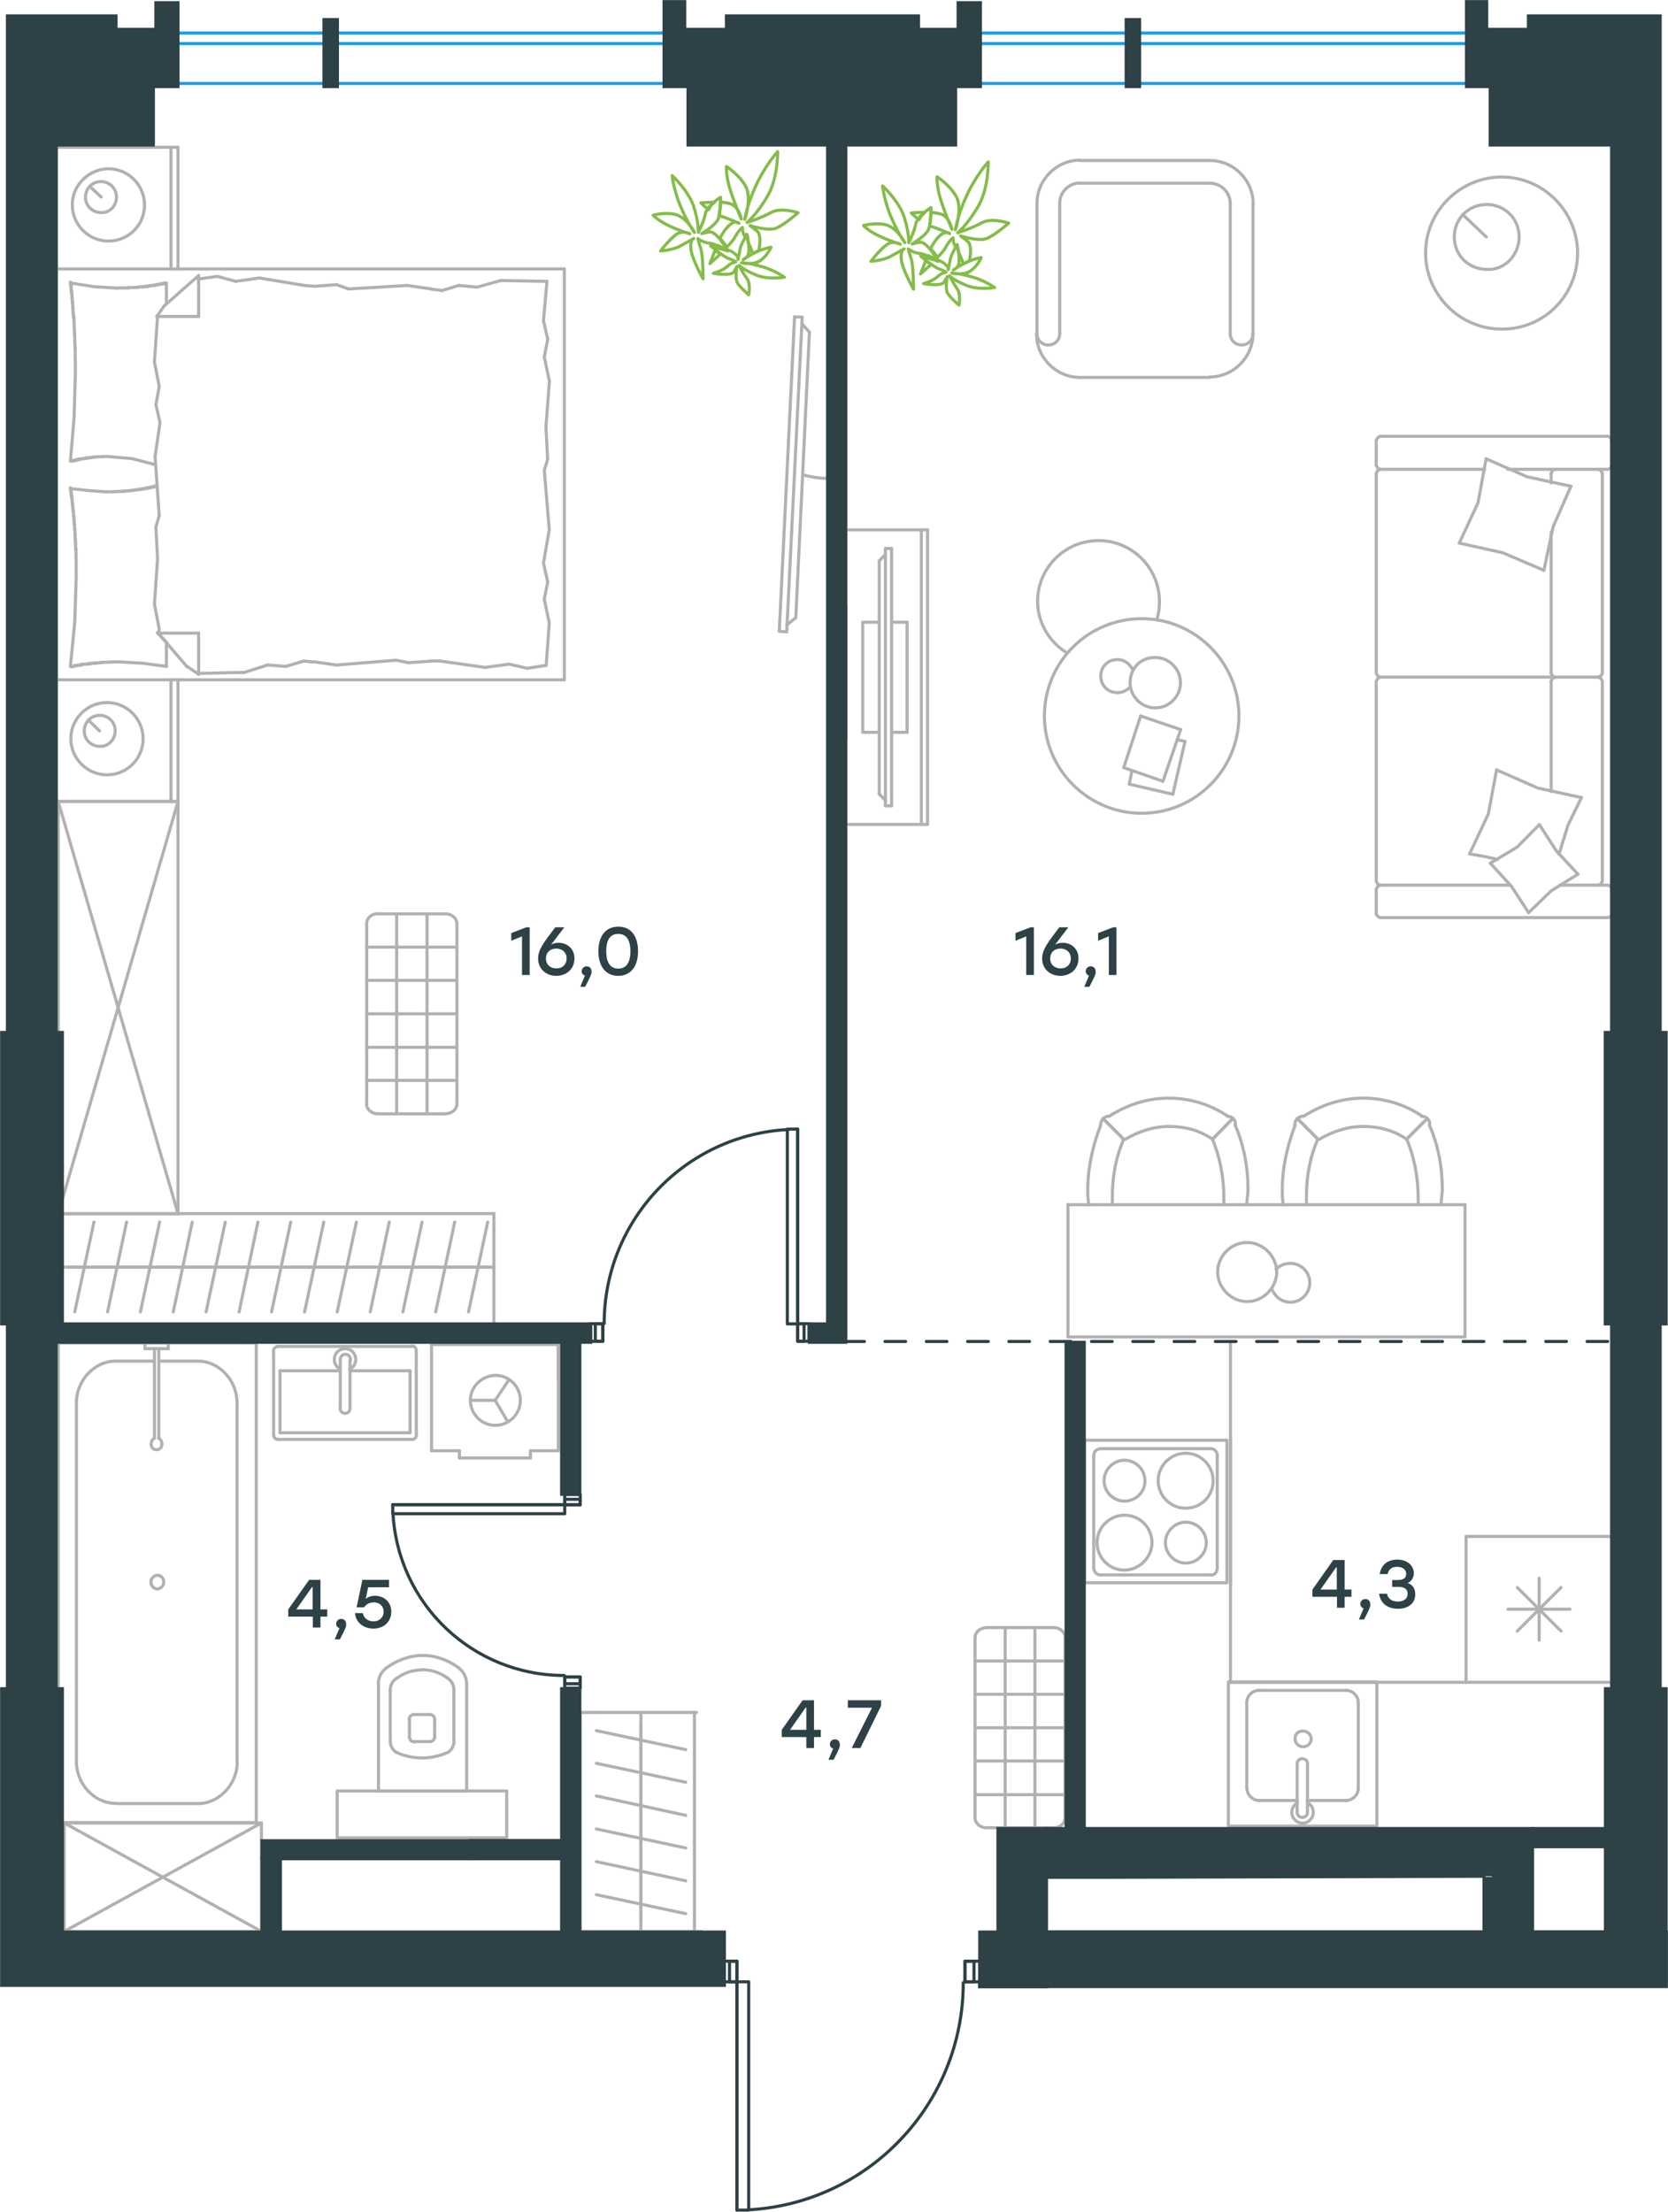 <?xml version="1.0" encoding="utf-8"?>
<!-- Generator: Adobe Illustrator 26.5.0, SVG Export Plug-In . SVG Version: 6.00 Build 0)  -->
<svg version="1.1" id="Слой_1" xmlns="http://www.w3.org/2000/svg" xmlns:xlink="http://www.w3.org/1999/xlink" x="0px" y="0px"
	 viewBox="0 0 807.8 1070.7" style="enable-background:new 0 0 807.8 1070.7;" xml:space="preserve">
<style type="text/css">
	.st0{fill:none;stroke:#B2B1B0;stroke-width:1.5;stroke-linecap:round;stroke-miterlimit:10;}
	.st1{fill:none;stroke:#B2B1B0;stroke-width:1.5;stroke-linecap:round;stroke-linejoin:round;stroke-miterlimit:22.926;}
	.st2{fill:none;stroke:#84BC4A;stroke-width:1.5;stroke-linecap:round;stroke-linejoin:round;stroke-miterlimit:22.926;}
	.st3{fill:none;stroke:#2D4146;stroke-width:1.5;stroke-linecap:round;stroke-linejoin:round;stroke-miterlimit:22.926;}
	
		.st4{fill:none;stroke:#2D4146;stroke-width:1.5;stroke-linecap:round;stroke-linejoin:round;stroke-miterlimit:22.926;stroke-dasharray:10;}
	.st5{fill:none;stroke:#1D9CEB;stroke-width:1.5;stroke-miterlimit:10;}
	.st6{fill-rule:evenodd;clip-rule:evenodd;fill:#2D4146;stroke:#2D4146;stroke-width:1.5;stroke-miterlimit:10;}
	.st7{fill:#2D4146;stroke:#2D4146;stroke-width:1.5;stroke-miterlimit:10;}
	.st8{enable-background:new    ;}
	.st9{fill:#2D4146;}
</style>
<g>
	<rect x="31.1" y="882.5" class="st0" width="95.5" height="52.5"/>
	<line class="st0" x1="126.6" y1="935" x2="31.1" y2="882.5"/>
	<line class="st0" x1="126.6" y1="882.5" x2="31.1" y2="935"/>
</g>
<g>
	<rect x="28.2" y="388" class="st0" width="58" height="199.6"/>
	<line class="st0" x1="86.2" y1="587.5" x2="28.2" y2="388"/>
	<line class="st0" x1="86.2" y1="388" x2="28.2" y2="587.5"/>
</g>
<g>
	<line class="st1" x1="477.7" y1="787.9" x2="510.3" y2="787.9"/>
	<line class="st1" x1="515.8" y1="792.8" x2="515.8" y2="880"/>
	<line class="st1" x1="510.3" y1="884.8" x2="477.7" y2="884.8"/>
	<line class="st1" x1="472.2" y1="880" x2="472.2" y2="792.8"/>
	<line class="st1" x1="515.8" y1="868.8" x2="472.2" y2="868.8"/>
	<line class="st1" x1="486.8" y1="884.8" x2="486.8" y2="787.9"/>
	<line class="st1" x1="501.2" y1="884.8" x2="501.2" y2="787.9"/>
	<line class="st1" x1="515.8" y1="804.1" x2="472.2" y2="804.1"/>
	<line class="st1" x1="515.8" y1="820.2" x2="472.2" y2="820.2"/>
	<line class="st1" x1="515.8" y1="836.4" x2="472.2" y2="836.4"/>
	<line class="st1" x1="515.8" y1="852.5" x2="472.2" y2="852.5"/>
	<path class="st1" d="M510.3,787.9c3,0,5.5,2.2,5.5,4.8"/>
	<path class="st1" d="M477.7,884.8c-3,0-5.5-2.2-5.5-4.8"/>
	<path class="st1" d="M515.8,880c0,2.7-2.4,4.8-5.5,4.8"/>
	<path class="st1" d="M472.2,792.8c0-2.7,2.4-4.8,5.5-4.8"/>
</g>
<g>
	<g>
		<line class="st1" x1="446.2" y1="399.1" x2="446.2" y2="256.5"/>
		<polyline class="st1" points="449.2,256.5 407.9,256.5 407.9,399.1 449.2,399.1 		"/>
		<line class="st1" x1="449.2" y1="399.1" x2="449.2" y2="256.5"/>
	</g>
	<g>
		<polyline class="st1" points="425.8,301.2 417.8,301.2 417.8,354.5 425.8,354.5 		"/>
		<line class="st1" x1="431.8" y1="354.5" x2="439.3" y2="354.5"/>
		<line class="st1" x1="439.3" y1="354.5" x2="439.3" y2="301.2"/>
		<line class="st1" x1="439.3" y1="301.2" x2="431.8" y2="301.2"/>
		<line class="st1" x1="431.8" y1="390.1" x2="428.8" y2="390.1"/>
		<line class="st1" x1="425.8" y1="271.5" x2="428.8" y2="268.4"/>
		<line class="st1" x1="428.8" y1="387.5" x2="425.8" y2="384.4"/>
		<line class="st1" x1="428.8" y1="265.5" x2="428.8" y2="390.1"/>
		<line class="st1" x1="431.8" y1="390.1" x2="431.8" y2="265.5"/>
		<line class="st1" x1="431.8" y1="265.5" x2="428.8" y2="265.5"/>
		<line class="st1" x1="425.8" y1="384.4" x2="425.8" y2="271.5"/>
	</g>
</g>
<g>
	<line class="st1" x1="182.8" y1="867" x2="226" y2="867"/>
	<line class="st1" x1="183.3" y1="815.4" x2="183.3" y2="867"/>
	<line class="st1" x1="219.8" y1="842.6" x2="219.8" y2="818.2"/>
	<line class="st1" x1="189" y1="818.2" x2="189" y2="842.6"/>
	<line class="st1" x1="210.5" y1="841.2" x2="210.5" y2="832.4"/>
	<line class="st1" x1="198.3" y1="832.4" x2="198.3" y2="841.2"/>
	<line class="st1" x1="200.6" y1="843.1" x2="208.1" y2="843.1"/>
	<line class="st1" x1="226" y1="867" x2="226" y2="815.4"/>
	<line class="st1" x1="208.1" y1="830" x2="200.6" y2="830"/>
	<path class="st1" d="M222.3,807.5c-5.1-3.8-11.3-6.1-17.3-6.1c0,0,0,0-0.5,0"/>
	<path class="st1" d="M208.1,843.1c1.4,0,2.4-0.9,2.4-2.4"/>
	<path class="st1" d="M217.1,848.2c1.9-1.4,2.8-3.3,2.8-5.6"/>
	<path class="st1" d="M210.5,832.4c0-1.4-0.9-2.4-2.4-2.4"/>
	<path class="st1" d="M217.1,812.6c-3.8-2.8-7.9-4.3-12.7-4.3"/>
	<path class="st1" d="M200.6,830c-1.4,0-2.4,0.9-2.4,2.4"/>
	<path class="st1" d="M198.3,840.8c0,1.4,0.9,2.4,2.4,2.4"/>
	<path class="st1" d="M189,842.6c0,2.4,0.9,4.3,2.8,5.6"/>
	<path class="st1" d="M191.8,848.2c3.8,1.9,8.4,2.8,12.7,2.8s8.4-0.9,12.7-2.8"/>
	<path class="st1" d="M191.8,812.6c-1.9,1.4-2.8,3.3-2.8,5.6"/>
	<path class="st1" d="M204.8,801.4L204.8,801.4c-6.5,0-12.7,2.4-17.8,6.1"/>
	<path class="st1" d="M226,815.4c0-3.3-1.4-6.1-3.8-7.9"/>
	<path class="st1" d="M187,807.5c-2.4,1.9-3.8,4.7-3.8,7.9"/>
	<path class="st1" d="M204.5,808.4L204.5,808.4c-4.7,0-8.9,1.4-12.7,4.3"/>
	<path class="st1" d="M219.8,818.2c0-2.4-0.9-4.3-2.8-5.6"/>
	<rect x="163.3" y="867" class="st1" width="82.1" height="22.7"/>
</g>
<g>
	<line class="st1" x1="568" y1="384.5" x2="546.9" y2="379.6"/>
	<line class="st1" x1="546.9" y1="379.6" x2="548.2" y2="373"/>
	<line class="st1" x1="570.2" y1="358.1" x2="573.9" y2="358.9"/>
	<line class="st1" x1="573.9" y1="358.9" x2="568" y2="384.5"/>
	<line class="st1" x1="563.2" y1="378.2" x2="544.2" y2="371.6"/>
	<line class="st1" x1="544.2" y1="371.6" x2="552.4" y2="346.6"/>
	<line class="st1" x1="552.4" y1="346.6" x2="571.8" y2="353.2"/>
	<line class="st1" x1="571.8" y1="353.2" x2="563.2" y2="378.2"/>
	<path class="st1" d="M505.8,346.6c0,26,21.2,47.1,47.1,47.1c26,0,47.1-21.2,47.1-47.1c0-26-21.2-47.1-47.1-47.1
		C526.5,299.6,505.8,320.8,505.8,346.6z"/>
	<path class="st1" d="M547.3,330.5c0,6.6,5.5,12.2,12.2,12.2c6.6,0,12.2-5.5,12.2-12.2c0-6.6-5.5-12.2-12.2-12.2
		C552.4,318.2,547.3,323.5,547.3,330.5z"/>
	<path class="st1" d="M547.3,332.5c-1.4,1.8-3.9,2.8-6.2,2.8c-4.6,0-8-3.5-8-8c0-4.6,3.5-8,8-8c3.5,0,6.2,2.1,7.6,5.2"/>
	<path class="st1" d="M516.8,316.1c-8.7-5.2-14.3-14.9-14.3-24.9c0-16.3,13.2-29.5,29.5-29.5s29.5,13.2,29.5,29.5
		c0,2.9-0.3,5.7-1.2,8.6"/>
</g>
<line class="st1" x1="606.8" y1="98.5" x2="606.8" y2="161.5"/>
<line class="st1" x1="523" y1="77.7" x2="585.9" y2="77.7"/>
<line class="st1" x1="502.2" y1="161.5" x2="502.2" y2="98.5"/>
<line class="st1" x1="585.9" y1="182.7" x2="523" y2="182.7"/>
<line class="st1" x1="585.9" y1="88.7" x2="523" y2="88.7"/>
<line class="st1" x1="513.2" y1="161.5" x2="513.2" y2="98.5"/>
<line class="st1" x1="595.8" y1="161.5" x2="595.8" y2="98.5"/>
<path class="st1" d="M502.2,98.5c0-11.5,9.5-21,21-21"/>
<path class="st1" d="M585.9,77.7c11.5,0,21,9.5,21,21"/>
<path class="st1" d="M606.8,161.5c0,11.5-9.5,21-21,21"/>
<path class="st1" d="M523,182.7c-11.5,0-21-9.5-21-21"/>
<path class="st1" d="M585.9,88.7c5.5,0,9.9,4.4,9.9,9.9"/>
<path class="st1" d="M513.2,98.5c0-5.5,4.4-9.9,9.9-9.9"/>
<path class="st1" d="M606.8,161.5C606.8,161.9,606.8,161.9,606.8,161.5c0,3.2-2.4,5.5-5.5,5.5s-5.5-2.4-5.5-5.5"/>
<path class="st1" d="M513.2,161.5C513.2,161.9,513.2,161.9,513.2,161.5c0,3.2-2.4,5.5-5.5,5.5c-3.2,0-5.5-2.4-5.5-5.5"/>
<line class="st1" x1="709.5" y1="647.2" x2="517.2" y2="647.2"/>
<line class="st1" x1="517.2" y1="647.2" x2="517.2" y2="583.2"/>
<line class="st1" x1="517.2" y1="583.2" x2="709.5" y2="583.2"/>
<line class="st1" x1="709.5" y1="583.2" x2="709.5" y2="647.2"/>
<path class="st1" d="M589.7,615.8c0,7.6,6.6,14.3,14.3,14.3c7.6,0,14.3-6.6,14.3-14.3c0-7.6-6.6-14.3-14.3-14.3
	C595.9,601.5,589.7,608.2,589.7,615.8z"/>
<path class="st1" d="M618,614.4c1.8-1.8,4.2-2.8,6.9-2.8c5.2,0,9.4,4.2,9.4,9.4s-4.2,9.4-9.4,9.4c-4.2,0-7.6-2.8-9-6.6"/>
<path class="st1" d="M587.2,551.5c-6.2-4.4-13.7-6.2-21.1-6.2s-14.9,2.5-21.1,6.2"/>
<path class="st1" d="M603.8,583.2c0-2.5,0.6-5,0.6-7.4c0-10.6-1.9-21.1-6.2-31.1"/>
<path class="st1" d="M533,544.8c-3.8,9.9-6.2,20.5-6.2,31.1c0,2.5,0,5,0.6,7.4"/>
<path class="st1" d="M592.7,583.2c0-1.3,0-2.5,0-3.8c0-9.3-1.9-19.3-5.5-27.9"/>
<path class="st1" d="M544.2,551.5c-3.8,8.7-5.5,18-5.5,27.9c0,1.3,0,2.5,0,3.8"/>
<path class="st1" d="M594.5,540.3c-8.1-5.5-18-8.7-28.6-8.7c-9.9,0-19.9,3.1-28.6,8.7"/>
<line class="st1" x1="587.2" y1="551.5" x2="597" y2="541.5"/>
<line class="st1" x1="544.2" y1="551.5" x2="534.2" y2="541.5"/>
<line class="st1" x1="587.2" y1="551.5" x2="597" y2="541.5"/>
<line class="st1" x1="544.2" y1="551.5" x2="534.2" y2="541.5"/>
<path class="st1" d="M537.4,540.3c-2.5,0-4.4,1.9-4.4,4.4"/>
<path class="st1" d="M598.2,544.8c0.5-2.5-1.3-4.4-3.8-4.4"/>
<path class="st1" d="M681.2,551.5c-6.2-4.4-13.7-6.2-21.1-6.2s-14.9,2.5-21.1,6.2"/>
<path class="st1" d="M697.9,583.2c0-2.5,0.6-5,0.6-7.4c0-10.6-1.9-21.1-6.2-31.1"/>
<path class="st1" d="M627.2,544.8c-3.8,9.9-6.2,20.5-6.2,31.1c0,2.5,0,5,0.6,7.4"/>
<path class="st1" d="M686.8,583.2c0-1.3,0-2.5,0-3.8c0-9.3-1.9-19.3-5.5-27.9"/>
<path class="st1" d="M638.2,551.5c-3.8,8.7-5.5,18-5.5,27.9c0,1.3,0,2.5,0,3.8"/>
<path class="st1" d="M688.7,540.3c-8.1-5.5-18-8.7-28.6-8.7c-9.9,0-19.9,3.1-28.6,8.7"/>
<line class="st1" x1="681.2" y1="551.5" x2="691.2" y2="541.5"/>
<line class="st1" x1="638.3" y1="551.5" x2="628.3" y2="541.5"/>
<line class="st1" x1="681.2" y1="551.5" x2="691.2" y2="541.5"/>
<line class="st1" x1="638.3" y1="551.5" x2="628.3" y2="541.5"/>
<path class="st1" d="M631.4,540.3c-2.5,0-4.4,1.9-4.4,4.4"/>
<path class="st1" d="M692.3,544.8c0.5-2.5-1.3-4.4-3.8-4.4"/>
<rect x="594.9" y="814.2" class="st1" width="71.9" height="69.8"/>
<line class="st1" x1="628.2" y1="853.8" x2="628.2" y2="877.1"/>
<line class="st1" x1="633.2" y1="871.6" x2="651.9" y2="871.6"/>
<line class="st1" x1="651.9" y1="818.3" x2="609.8" y2="818.3"/>
<line class="st1" x1="609.8" y1="871.6" x2="628.2" y2="871.6"/>
<line class="st1" x1="603.8" y1="824.1" x2="603.8" y2="865.8"/>
<line class="st1" x1="633.2" y1="877.1" x2="633.2" y2="853.8"/>
<line class="st1" x1="657.8" y1="865.8" x2="657.8" y2="824.1"/>
<path class="st1" d="M628.2,853.8L628.2,853.8c0-1.4,1.1-2.4,2.5-2.4s2.5,1,2.5,2.4"/>
<path class="st1" d="M657.8,865.8c0,3.1-2.8,5.8-5.9,5.8"/>
<path class="st1" d="M633.2,872.6c1.8,1,2.8,2.8,2.8,4.9c0,2.8-2.5,5.1-5.2,5.1s-5.2-2.4-5.2-5.1c0-2.1,1.1-3.8,2.8-4.9"/>
<path class="st1" d="M603.8,824.1c0-3.1,2.8-5.8,5.9-5.8"/>
<path class="st1" d="M609.8,871.6c-3.2,0-5.9-2.8-5.9-5.8"/>
<path class="st1" d="M651.9,818.3c3.2,0,5.9,2.8,5.9,5.8"/>
<path class="st1" d="M633.2,877.1v0.3c0,1.4-1.1,2.4-2.5,2.4s-2.5-1-2.5-2.4v-0.3"/>
<path class="st1" d="M627.2,841.8c0,2.1,1.8,3.8,3.9,3.8s3.9-1.7,3.9-3.8s-1.8-3.8-3.9-3.8C628.5,837.9,627.2,839.6,627.2,841.8z"/>
<path class="st1" d="M554.5,716.8c0-5.4-4.5-9.9-9.9-9.9s-9.9,4.5-9.9,9.9s4.5,9.9,9.9,9.9C550,726.6,554.5,722.5,554.5,716.8z"/>
<path class="st1" d="M557.9,746.8c0-7.1-5.7-13.3-13.3-13.3c-7.1,0-13.3,5.8-13.3,13.3c0,7.1,5.7,13.3,13.3,13.3
	C551.8,760,557.9,753.9,557.9,746.8z"/>
<path class="st1" d="M584.2,746.8c0-5.4-4.5-9.9-9.9-9.9s-9.9,4.5-9.9,9.9s4.5,9.9,9.9,9.9S584.2,752.2,584.2,746.8z"/>
<path class="st1" d="M587.5,716.8c0-7.1-5.7-13.3-13.3-13.3c-7.1,0-13.3,5.8-13.3,13.3c0,7.1,5.7,13.3,13.3,13.3
	S587.5,724.2,587.5,716.8z"/>
<line class="st1" x1="529.7" y1="759.1" x2="529.7" y2="704.8"/>
<line class="st1" x1="586.5" y1="762.4" x2="532.8" y2="762.4"/>
<line class="st1" x1="589.5" y1="704.8" x2="589.5" y2="759.1"/>
<line class="st1" x1="532.8" y1="701.3" x2="586.5" y2="701.3"/>
<path class="st1" d="M589.5,759.1L589.5,759.1c0,2.1-1.4,3.4-3.1,3.4"/>
<path class="st1" d="M529.7,704.8L529.7,704.8c0-2.1,1.4-3.4,3.1-3.4"/>
<path class="st1" d="M532.8,762.4L532.8,762.4c-1.7,0-3.1-1.7-3.1-3.4"/>
<path class="st1" d="M586.5,701.3L586.5,701.3c1.7,0,3.1,1.7,3.1,3.4"/>
<rect x="525.2" y="697.2" class="st1" width="69" height="69"/>
<g>
	<line class="st1" x1="256.9" y1="702.3" x2="270.4" y2="702.3"/>
	<line class="st1" x1="239.8" y1="677.9" x2="246.4" y2="668.1"/>
	<line class="st1" x1="239.8" y1="677.9" x2="227.8" y2="677.9"/>
	<line class="st1" x1="222.5" y1="705.8" x2="222.5" y2="702.3"/>
	<line class="st1" x1="256.9" y1="705.8" x2="222.5" y2="705.8"/>
	<line class="st1" x1="239.8" y1="677.9" x2="245.9" y2="688.3"/>
	<line class="st1" x1="270.4" y1="667.4" x2="270.4" y2="650.9"/>
	<line class="st1" x1="209" y1="650.9" x2="209" y2="702.3"/>
	<line class="st1" x1="270.4" y1="702.3" x2="270.4" y2="650.9"/>
	<line class="st1" x1="209" y1="702.3" x2="222.5" y2="702.3"/>
	<line class="st1" x1="256.9" y1="702.3" x2="256.9" y2="705.8"/>
	<path class="st1" d="M227.8,677.9c0,6.6,5.4,12.1,12.1,12.1c6.6,0,12.1-5.4,12.1-12.1c0-6.6-5.4-12.1-12.1-12.1
		C233.3,666,227.8,671.3,227.8,677.9z"/>
	<line class="st1" x1="270.4" y1="650.9" x2="209" y2="650.9"/>
</g>
<g>
	<line class="st1" x1="77.8" y1="658.9" x2="95.9" y2="658.9"/>
	<line class="st1" x1="56" y1="658.9" x2="74.8" y2="658.9"/>
	<line class="st1" x1="114.8" y1="679.1" x2="114.8" y2="852.8"/>
	<line class="st1" x1="95.9" y1="873.1" x2="56" y2="873.1"/>
	<line class="st1" x1="28.2" y1="882.3" x2="28.2" y2="650.1"/>
	<line class="st1" x1="124.1" y1="882.3" x2="28.2" y2="882.3"/>
	<line class="st1" x1="37" y1="852.8" x2="37" y2="679.1"/>
	<line class="st1" x1="124.1" y1="650.1" x2="124.1" y2="882.3"/>
	<line class="st1" x1="28.2" y1="650.1" x2="124.1" y2="650.1"/>
	<path class="st1" d="M95.9,873.1c10.2,0,19-9.3,19-20.2"/>
	<path class="st1" d="M56,658.9c-10.2,0-19,9.3-19,20.2"/>
	<path class="st1" d="M37,852.8c0,10.9,8.7,20.2,19,20.2"/>
	<path class="st1" d="M114.8,679.1c0-10.9-8.7-20.2-19-20.2"/>
	<line class="st1" x1="118.5" y1="650.1" x2="121.1" y2="650.1"/>
	<line class="st1" x1="76.9" y1="652.9" x2="76.9" y2="696.2"/>
	<line class="st1" x1="74.8" y1="696.2" x2="74.8" y2="652.9"/>
	<line class="st1" x1="70.2" y1="650.1" x2="81.5" y2="650.1"/>
	<line class="st1" x1="81.5" y1="650.1" x2="81.5" y2="652.9"/>
	<line class="st1" x1="81.5" y1="652.9" x2="70.2" y2="652.9"/>
	<line class="st1" x1="70.2" y1="652.9" x2="70.2" y2="650.1"/>
	<path class="st1" d="M74.8,696.2c-1,0.5-1.6,1.7-1.6,2.8c0,1.7,1,2.8,2.6,2.8s2.6-1.1,2.6-2.8c0-1.1-0.5-2.2-1.6-2.8"/>
	<path class="st1" d="M76.2,762.6c-1.7,0-3.1,1.6-3.1,3.3c0,1.8,1.5,3.3,3.1,3.3s3.1-1.6,3.1-3.3C79.3,763.8,77.8,762.6,76.2,762.6z
		"/>
</g>
<g>
	<line class="st1" x1="135.6" y1="693.6" x2="135.6" y2="663.6"/>
	<line class="st1" x1="135.6" y1="663.6" x2="164.8" y2="663.6"/>
	<line class="st1" x1="169.5" y1="663.6" x2="198.6" y2="663.6"/>
	<line class="st1" x1="198.6" y1="693.6" x2="135.6" y2="693.6"/>
	<line class="st1" x1="198.6" y1="663.6" x2="198.6" y2="693.6"/>
	<line class="st1" x1="199.6" y1="651.8" x2="134.5" y2="651.8"/>
	<line class="st1" x1="201.6" y1="694.4" x2="201.6" y2="654"/>
	<line class="st1" x1="134.5" y1="696.8" x2="199.6" y2="696.8"/>
	<line class="st1" x1="132.5" y1="654" x2="132.5" y2="694.4"/>
	<path class="st1" d="M132.5,694.4c0,1.4,0.8,2.4,2.1,2.4"/>
	<path class="st1" d="M199.6,696.8c1.2,0,2.1-0.9,2.1-2.4"/>
	<path class="st1" d="M201.6,654c0-1.4-0.8-2.4-2.1-2.4"/>
	<path class="st1" d="M134.5,651.8c-0.8,0-2.1,0.9-2.1,2.4"/>
	<line class="st1" x1="169.5" y1="681.8" x2="169.5" y2="658.4"/>
	<line class="st1" x1="164.8" y1="658.4" x2="164.8" y2="681.8"/>
	<path class="st1" d="M169.5,681.8L169.5,681.8c0,1.4-1.1,2.4-2.4,2.4c-1.3,0-2.4-1.1-2.4-2.4l0,0"/>
	<path class="st1" d="M164.8,662.8c-1.8-0.9-2.9-2.7-2.9-4.7c0-3,2.4-5.2,5.2-5.2c3,0,5.2,2.4,5.2,5.2c0,2-1.1,3.8-2.9,4.7"/>
	<path class="st1" d="M164.8,658.4c0-0.1,0-0.2,0-0.3c0-1.4,1.1-2.5,2.4-2.5c1.4,0,2.5,1.1,2.5,2.5c0,0.1,0,0.2,0,0.3"/>
</g>
<line class="st0" x1="74.4" y1="40.5" x2="86.2" y2="40.5"/>
<line class="st0" x1="86.2" y1="40.5" x2="74.4" y2="40.5"/>
<line class="st0" x1="27.4" y1="69.9" x2="3.8" y2="69.9"/>
<line class="st0" x1="310.4" y1="929.8" x2="310.4" y2="913.8"/>
<line class="st0" x1="288.8" y1="917.2" x2="332.1" y2="926.4"/>
<line class="st0" x1="310.4" y1="913.8" x2="310.4" y2="898"/>
<line class="st0" x1="288.8" y1="901.2" x2="332.1" y2="910.5"/>
<line class="st0" x1="310.4" y1="935" x2="310.4" y2="829"/>
<line class="st0" x1="310.4" y1="898" x2="310.4" y2="882"/>
<line class="st0" x1="288.8" y1="885.4" x2="332.1" y2="894.6"/>
<line class="st0" x1="310.4" y1="882" x2="310.4" y2="866.2"/>
<line class="st0" x1="288.8" y1="869.4" x2="332.1" y2="878.8"/>
<line class="st0" x1="310.4" y1="866.2" x2="310.4" y2="850.2"/>
<line class="st0" x1="288.8" y1="853.6" x2="332.1" y2="862.8"/>
<line class="st0" x1="310.4" y1="850.2" x2="310.4" y2="834.4"/>
<line class="st0" x1="288.8" y1="837.8" x2="332.1" y2="847"/>
<line class="st0" x1="336.3" y1="935" x2="336.3" y2="829"/>
<line class="st0" x1="281" y1="829" x2="337.3" y2="829"/>
<line class="st0" x1="339.8" y1="935" x2="280.9" y2="935"/>
<line class="st0" x1="281" y1="935" x2="281" y2="829"/>
<g>
	<line class="st0" x1="730.2" y1="227.2" x2="778.8" y2="227.2"/>
	<line class="st0" x1="751.2" y1="325.9" x2="751.2" y2="257.6"/>
	<line class="st0" x1="755.4" y1="428.5" x2="778.7" y2="428.5"/>
	<polyline class="st0" points="764.2,423.2 751.3,431.2 740.3,441.8 	"/>
	<polyline class="st0" points="725.2,416 718.3,414.5 711.8,413.4 	"/>
	<polyline class="st0" points="745.5,399.2 753.8,412 764.2,423.2 	"/>
	<polyline class="st0" points="760.8,235.4 752.2,254.9 747.7,276.1 	"/>
	<polyline class="st0" points="719.7,222.1 739.5,230.8 760.8,235.4 	"/>
	<polyline class="st0" points="711.7,413.4 720.8,394 724.8,372.6 	"/>
	<polyline class="st0" points="765.9,386.1 759.4,399.4 755,413.5 	"/>
	<polyline class="st0" points="725.2,372.9 744.8,381.5 765.9,386.1 	"/>
	<polyline class="st0" points="706.7,262.9 715.8,243.4 719.7,222.1 	"/>
	<polyline class="st0" points="721.7,417.9 734.7,410.1 745.5,399.2 	"/>
	<polyline class="st0" points="740.3,441.8 732,429.1 721.7,417.8 	"/>
	<polyline class="st0" points="747.7,276.1 727.8,267.6 706.7,262.9 	"/>
	<polyline class="st0" points="751.2,329.8 751.8,328.5 753.2,327.8 	"/>
	<line class="st0" x1="751.2" y1="329.8" x2="751.2" y2="383.2"/>
	<polyline class="st0" points="751.2,229.2 751.8,227.8 753.2,227.2 	"/>
	<polyline class="st0" points="751.2,325.9 751.8,327.1 753.2,327.9 	"/>
	<line class="st0" x1="751.2" y1="233.8" x2="751.2" y2="229.2"/>
	<polyline class="st0" points="776,426.5 775.4,427.9 774,428.5 	"/>
	<polyline class="st0" points="668.4,428.5 667.2,427.9 666.5,426.5 	"/>
	<polyline class="st0" points="776,329.8 775.4,328.5 774,327.8 	"/>
	<polyline class="st0" points="666.5,329.8 667.2,328.5 668.4,327.8 	"/>
	<line class="st0" x1="776" y1="329.8" x2="776" y2="426.4"/>
	<line class="st0" x1="666.5" y1="426.5" x2="666.5" y2="329.9"/>
	<polyline class="st0" points="776,229.2 775.4,227.8 774,227.2 	"/>
	<polyline class="st0" points="668.4,227.2 667.2,227.8 666.5,229.2 	"/>
	<polyline class="st0" points="778.8,227.2 780,226.6 780.7,225.2 	"/>
	<polyline class="st0" points="776,325.9 775.4,327.1 774,327.9 	"/>
	<polyline class="st0" points="666.5,325.9 667.2,327.1 668.4,327.9 	"/>
	<polyline class="st0" points="666.5,442.4 667.2,443.6 668.4,444.2 	"/>
	<polyline class="st0" points="666.5,430.5 667.2,429.1 668.4,428.5 	"/>
	<polyline class="st0" points="778.8,444.2 780,443.8 780.7,442.2 	"/>
	<polyline class="st0" points="778.8,428.5 780,429 780.7,430.5 	"/>
	<polyline class="st0" points="778.8,211.2 780,211.9 780.7,213.2 	"/>
	<polyline class="st0" points="668.4,227.2 667.2,226.6 666.5,225.2 	"/>
	<polyline class="st0" points="668.4,211.2 667.2,211.9 666.5,213.2 	"/>
	<line class="st0" x1="776" y1="325.9" x2="776" y2="229.2"/>
	<line class="st0" x1="668.4" y1="327.8" x2="774" y2="327.8"/>
	<line class="st0" x1="666.5" y1="229.2" x2="666.5" y2="325.8"/>
	<line class="st0" x1="778.8" y1="444.2" x2="668.4" y2="444.2"/>
	<line class="st0" x1="666.5" y1="442.4" x2="666.5" y2="430.5"/>
	<line class="st0" x1="668.4" y1="428.5" x2="731.4" y2="428.5"/>
	<line class="st0" x1="780.7" y1="430.5" x2="780.7" y2="442.2"/>
	<line class="st0" x1="719" y1="227.2" x2="668.4" y2="227.2"/>
	<line class="st0" x1="666.5" y1="225.2" x2="666.5" y2="213.2"/>
	<line class="st0" x1="668.4" y1="211.2" x2="778.7" y2="211.2"/>
	<line class="st0" x1="780.7" y1="213.2" x2="780.7" y2="225.2"/>
</g>
<line class="st0" x1="409.8" y1="358.4" x2="409.8" y2="293.6"/>
<line class="st0" x1="756" y1="768.5" x2="734.8" y2="789.6"/>
<line class="st0" x1="734.8" y1="768.5" x2="756" y2="789.6"/>
<line class="st0" x1="760.3" y1="779" x2="730.3" y2="779"/>
<line class="st0" x1="745.4" y1="764" x2="745.4" y2="794"/>
<line class="st0" x1="780.7" y1="814.4" x2="710" y2="814.4"/>
<line class="st0" x1="710" y1="814.4" x2="710" y2="743.8"/>
<line class="st0" x1="710" y1="743.8" x2="780.7" y2="743.8"/>
<line class="st0" x1="780.7" y1="743.8" x2="780.7" y2="814.3"/>
<line class="st0" x1="595.9" y1="696.8" x2="595.9" y2="767.3"/>
<line class="st0" x1="595.9" y1="814.4" x2="595.9" y2="649.8"/>
<line class="st0" x1="74.4" y1="69.9" x2="74.4" y2="40.5"/>
<line class="st0" x1="595.9" y1="814.4" x2="710" y2="814.4"/>
<line class="st0" x1="595.9" y1="814.4" x2="666.5" y2="814.4"/>
<g>
	<line class="st0" x1="96.2" y1="326" x2="118" y2="325.5"/>
	<line class="st0" x1="74.8" y1="292.5" x2="77.1" y2="304.5"/>
	<line class="st0" x1="76.3" y1="270.6" x2="74.8" y2="292.4"/>
	<line class="st0" x1="77.1" y1="304.5" x2="76.8" y2="306.5"/>
	<line class="st0" x1="74.8" y1="175.2" x2="77.1" y2="187.1"/>
	<line class="st0" x1="76.3" y1="153.2" x2="74.8" y2="175.1"/>
	<line class="st0" x1="75.1" y1="221" x2="77.1" y2="249.7"/>
	<line class="st0" x1="77.1" y1="249.6" x2="75.5" y2="255.1"/>
	<line class="st0" x1="75.5" y1="195.9" x2="77.5" y2="204.6"/>
	<line class="st0" x1="77.1" y1="187.1" x2="75.5" y2="195.9"/>
	<line class="st0" x1="77.5" y1="204.6" x2="75.1" y2="221"/>
	<line class="st0" x1="75.5" y1="255.1" x2="76.3" y2="270.6"/>
	<polyline class="st0" points="80.6,322.6 69.2,321.1 57.6,320.4 	"/>
	<polyline class="st0" points="57.6,320.4 57.6,320.4 57.5,320.4 57.5,320.4 57.4,320.4 57.3,320.4 57.3,320.4 57.2,320.4 
		57.1,320.4 57.1,320.4 57,320.4 56.8,320.4 56.8,320.4 56.8,320.4 56.6,320.4 56.5,320.4 56.5,320.4 56.4,320.4 56.3,320.4 
		56.3,320.4 56.1,320.4 56,320.4 56,320.4 55.9,320.4 55.8,320.4 55.8,320.4 55.8,320.4 55.6,320.4 55.5,320.4 55.4,320.4 
		55.3,320.4 55.3,320.4 55.2,320.4 55.1,320.4 55,320.4 55,320.4 54.9,320.4 54.8,320.4 54.8,320.4 54.8,320.5 54.6,320.5 
		54.6,320.5 54.5,320.5 54.4,320.5 54.3,320.5 54.3,320.5 54.2,320.5 54.1,320.5 54,320.5 53.9,320.5 53.8,320.5 53.8,320.5 
		53.8,320.5 53.6,320.5 53.6,320.5 53.5,320.5 53.4,320.5 53.3,320.5 53.2,320.5 53.1,320.5 53.1,320.5 53,320.5 52.9,320.5 
		52.8,320.5 52.8,320.5 52.8,320.5 52.6,320.5 52.6,320.6 52.5,320.6 52.4,320.6 52.3,320.6 52.3,320.6 52.2,320.6 52.1,320.6 
		52.1,320.6 52,320.6 51.8,320.6 51.8,320.6 51.8,320.6 51.6,320.6 51.6,320.6 51.5,320.6 51.4,320.6 51.3,320.6 51.3,320.6 
		51.1,320.6 51.1,320.6 51.1,320.6 51,320.6 50.9,320.6 50.8,320.6 50.8,320.6 50.8,320.6 50.8,320.6 50.8,320.6 50.6,320.6 
		50.5,320.6 50.4,320.6 50.4,320.6 50.3,320.6 50.2,320.6 50.2,320.6 50.1,320.6 50.1,320.6 50,320.6 49.9,320.6 49.8,320.6 
		49.8,320.6 49.8,320.6 49.6,320.6 49.5,320.6 49.4,320.6 49.4,320.6 49.3,320.6 49.2,320.6 49.1,320.6 49.1,320.8 49,320.8 
		48.9,320.8 48.9,320.8 48.8,320.8 48.8,320.8 48.8,320.8 48.6,320.8 48.5,320.8 48.4,320.8 48.3,320.8 48.2,320.8 48.2,320.8 
		48.2,320.9 48.1,320.9 48,320.9 48,320.9 47.9,320.9 47.8,320.9 47.8,320.9 47.6,320.9 47.5,320.9 47.4,320.9 47.4,320.9 
		47.4,320.9 47.3,320.9 47.2,320.9 47.2,320.9 47.1,320.9 47,320.9 46.9,320.9 46.8,320.9 46.8,320.9 46.8,320.9 46.6,320.9 
		46.6,321 46.5,321 46.5,321 46.4,321 46.2,321 46.2,321 46.1,321 46,321 46,321 45.9,321 45.9,321.1 45.8,321.1 45.8,321.1 
		45.8,321.1 45.5,321.1 45.5,321.1 45.4,321.1 45.3,321.1 45.2,321.1 45.2,321.1 45.1,321.1 45,321.1 45,321.1 44.8,321.1 
		44.8,321.1 44.8,321.1 44.6,321.1 44.6,321.1 44.5,321.1 44.5,321.1 44.4,321.1 44.3,321.1 44.2,321.1 44.1,321.1 44,321.1 
		44,321.1 44,321.2 43.9,321.2 43.8,321.2 43.8,321.2 43.8,321.2 43.6,321.2 43.5,321.2 43.5,321.2 43.4,321.2 43.4,321.4 
		43.3,321.4 43.2,321.4 43.2,321.4 43.1,321.4 43,321.4 43,321.4 42.9,321.4 42.9,321.4 42.8,321.4 42.8,321.4 42.6,321.4 
		42.5,321.4 42.5,321.4 42.4,321.4 42.3,321.4 42.3,321.5 42.2,321.5 42.2,321.5 42.1,321.5 42,321.5 41.9,321.5 41.8,321.5 
		41.8,321.5 41.8,321.5 41.8,321.5 41.6,321.5 41.5,321.5 41.5,321.5 41.4,321.5 41.4,321.5 41.2,321.5 41.2,321.5 41.1,321.5 
		41,321.5 41,321.5 40.9,321.5 40.8,321.5 40.8,321.6 40.8,321.6 40.8,321.6 40.6,321.6 40.6,321.6 40.5,321.6 40.5,321.6 
		40.4,321.6 40.4,321.6 40.3,321.6 40.2,321.6 40.1,321.6 40.1,321.6 39.9,321.6 39.8,321.6 39.8,321.6 39.8,321.6 39.6,321.6 
		39.6,321.6 39.6,321.8 39.5,321.8 39.4,321.8 39.4,321.8 39.2,321.8 39.1,321.8 39.1,321.9 39.1,321.9 39,321.9 38.9,321.9 
		38.9,321.9 38.8,321.9 38.8,321.9 38.8,322 38.6,322 38.5,322 38.4,322 38.4,322 38.4,322 38.3,322 38.2,322 38.1,322 38.1,322 
		38,322 37.9,322 37.9,322.1 37.8,322.1 37.8,322.1 37.6,322.1 37.6,322.1 37.5,322.1 37.5,322.1 37.4,322.1 37.3,322.1 37.3,322.1 
		37.2,322.1 37.2,322.2 37.1,322.2 37,322.2 36.9,322.2 36.9,322.2 36.8,322.2 36.8,322.2 36.8,322.2 36.6,322.2 36.6,322.2 
		36.5,322.2 36.4,322.2 36.4,322.2 36.4,322.4 36.3,322.4 36.2,322.4 36.1,322.4 36.1,322.4 36,322.4 35.9,322.4 35.9,322.4 
		35.8,322.4 35.6,322.4 35.6,322.5 35.6,322.5 35.5,322.5 35.4,322.5 35.4,322.5 35.3,322.5 35.3,322.6 35.2,322.6 35.1,322.6 
		35.1,322.6 34.9,322.6 34.9,322.6 34.9,322.6 34.8,322.6 34.8,322.6 34.6,322.6 34.6,322.8 34.6,322.8 34.5,322.8 	"/>
	<polyline class="st0" points="34.1,322.6 36.2,301.2 36.9,279.5 	"/>
	<polyline class="st0" points="36.9,279.5 36.9,279.5 36.9,279.4 36.9,279.2 36.9,279.1 36.9,279.1 36.9,279.1 36.9,279 36.9,278.9 
		36.9,278.9 36.9,278.8 36.9,278.6 36.9,278.6 36.9,278.5 36.9,278.5 36.9,278.4 36.9,278.2 36.9,278.1 36.9,278.1 36.9,278.1 
		36.9,278 36.9,277.9 36.9,277.8 36.9,277.6 36.9,277.6 36.9,277.6 36.9,277.5 36.9,277.5 36.9,277.4 36.9,277.1 36.9,277.1 
		36.9,277.1 36.9,277 36.9,277 36.9,276.9 36.9,276.8 36.9,276.6 36.9,276.6 36.9,276.5 36.9,276.5 36.9,276.4 36.9,276.2 
		36.9,276.1 36.9,276.1 36.9,276.1 36.9,276 36.9,276 36.9,275.8 36.9,275.6 36.9,275.6 36.9,275.6 36.9,275.5 36.9,275.5 
		36.9,275.4 36.9,275.2 36.9,275.1 36.9,275.1 36.9,275 36.9,275 36.9,274.9 36.9,274.8 36.9,274.6 36.9,274.6 36.9,274.6 
		36.9,274.5 36.9,274.4 36.9,274.2 36.9,274.2 36.9,274.1 36.9,274.1 36.9,274 36.9,274 36.9,273.9 36.9,273.8 36.9,273.6 
		36.9,273.6 36.9,273.5 36.9,273.5 36.9,273.4 36.9,273.2 36.9,273.2 36.9,273.1 36.9,273.1 36.9,273 36.9,272.9 36.9,272.8 
		36.9,272.6 36.9,272.6 36.9,272.6 36.9,272.5 36.9,272.5 36.9,272.4 36.9,272.2 36.9,272.1 36.9,272.1 36.9,272.1 36.9,272 
		36.9,272 36.9,271.9 36.9,271.8 36.9,271.8 36.9,271.8 36.9,271.6 36.9,271.6 36.9,271.5 36.9,271.4 36.9,271.2 36.9,271.2 
		36.9,271.1 36.9,271.1 36.9,271.1 36.9,270.9 36.9,270.9 36.9,270.8 36.9,270.6 36.9,270.6 36.9,270.6 36.9,270.5 36.8,270.5 
		36.8,270.4 36.8,270.4 36.8,270.1 36.8,270.1 36.8,270.1 36.8,270 36.8,269.9 36.8,269.9 36.8,269.8 36.8,269.6 36.8,269.6 
		36.8,269.5 36.8,269.4 36.8,269.4 36.8,269.2 36.8,269.1 36.8,269.1 36.8,269.1 36.8,269 36.8,268.9 36.8,268.8 36.8,268.6 
		36.8,268.6 36.8,268.6 36.8,268.5 36.8,268.4 36.8,268.4 36.8,268.2 36.8,268.1 36.8,268.1 36.8,268 36.8,267.9 36.8,267.9 
		36.8,267.9 36.8,267.8 36.8,267.6 36.8,267.6 36.8,267.6 36.8,267.5 36.8,267.4 36.8,267.2 36.8,267.1 36.8,267.1 36.8,267.1 
		36.8,267 36.8,266.9 36.8,266.9 36.8,266.8 36.8,266.6 36.8,266.6 36.8,266.5 36.8,266.4 36.8,266.4 36.8,266.2 36.8,266.1 
		36.8,266.1 36.8,266.1 36.8,265.9 36.8,265.9 36.6,265.9 36.6,265.8 36.6,265.6 36.6,265.6 36.6,265.6 36.6,265.5 36.6,265.4 
		36.6,265.4 36.6,265.2 36.6,265.1 36.6,265.1 36.6,265.1 36.6,265 36.6,264.9 36.6,264.9 36.6,264.8 36.6,264.6 36.6,264.6 
		36.6,264.5 36.6,264.4 36.6,264.4 36.6,264.2 36.6,264.1 36.6,264.1 36.6,264.1 36.6,264.1 36.6,264 36.6,263.9 36.6,263.8 
		36.6,263.6 36.6,263.6 36.6,263.6 36.6,263.5 36.6,263.4 36.6,263.4 36.6,263.2 36.6,263.1 36.6,263.1 36.6,263 36.6,262.9 
		36.6,262.9 36.6,262.8 36.6,262.6 36.6,262.6 36.6,262.6 36.6,262.5 36.5,262.5 36.5,262.4 36.5,262.2 36.5,262.1 36.5,262.1 
		36.5,262.1 36.5,262 36.5,261.9 36.5,261.9 36.5,261.9 36.5,261.8 36.5,261.6 36.5,261.6 36.5,261.5 36.5,261.5 36.5,261.4 
		36.5,261.2 36.5,261.2 36.5,261.1 36.4,261.1 36.4,261 36.4,261 36.4,260.9 36.4,260.8 36.4,260.8 36.4,260.6 36.4,260.6 
		36.4,260.5 36.4,260.5 36.4,260.2 36.4,260.2 36.4,260.1 36.4,260.1 36.4,260 36.4,260 36.4,259.9 36.4,259.8 36.4,259.8 
		36.4,259.8 36.4,259.6 36.4,259.5 36.4,259.5 36.4,259.4 36.4,259.2 36.4,259.2 36.4,259.1 36.4,259.1 36.4,259.1 36.4,258.9 
		36.4,258.8 36.4,258.8 36.4,258.6 36.4,258.6 36.4,258.5 36.3,258.5 36.3,258.5 36.3,258.4 36.3,258.2 36.3,258.2 36.3,258.1 
		36.3,258.1 36.3,258.1 36.3,258 36.3,257.9 36.3,257.8 36.3,257.8 36.3,257.6 36.3,257.6 36.3,257.5 36.3,257.4 36.3,257.2 
		36.3,257.2 36.3,257.1 36.3,257.1 36.3,257 36.3,257 36.3,256.9 36.3,256.8 36.3,256.6 36.3,256.6 36.3,256.6 36.3,256.5 
		36.3,256.4 36.3,256.2 36.3,256.2 36.1,256.2 36.1,256.1 36.1,256.1 36.1,256 36.1,255.9 36.1,255.8 36.1,255.8 36.1,255.6 
		36.1,255.6 36.1,255.6 36.1,255.5 36.1,255.2 36.1,255.2 36.1,255.1 36.1,255.1 36.1,255.1 36.1,255.1 36.1,255 36.1,254.9 
		36.1,254.8 36.1,254.8 36.1,254.6 36.1,254.6 36.1,254.5 36.1,254.4 36.1,254.2 36.1,254.2 36.1,254.1 36,254.1 36,254.1 36,254.1 
		36,253.9 36,253.8 36,253.8 36,253.6 36,253.6 36,253.6 36,253.5 36,253.4 36,253.2 35.9,253.2 35.9,253.1 35.9,253.1 35.9,253.1 
		35.9,253 35.9,252.9 35.9,252.8 35.9,252.8 35.9,252.6 35.9,252.6 35.9,252.5 35.9,252.4 35.9,252.2 35.9,252.2 35.9,252.2 
		35.9,252.1 35.9,252.1 35.9,252.1 35.9,252 35.9,251.9 35.9,251.9 35.9,251.8 35.9,251.6 35.9,251.6 35.9,251.6 35.9,251.5 
		35.8,251.5 35.8,251.5 35.8,251.4 35.8,251.2 35.8,251.2 35.8,251.2 35.8,251.1 35.8,251 35.8,250.9 35.8,250.9 35.8,250.8 
		35.8,250.7 35.8,250.7 35.8,250.7 35.8,250.6 35.8,250.5 35.8,250.4 35.8,250.2 35.8,250.2 35.8,250.2 35.8,250.1 35.8,250 
		35.8,250 35.8,249.9 35.6,249.9 35.6,249.7 35.6,249.7 35.6,249.6 35.6,249.5 35.6,249.4 35.6,249.4 35.6,249.2 35.6,249.2 
		35.6,249.2 35.6,249.2 35.6,249 35.6,249 35.6,248.9 35.6,248.8 35.6,248.7 35.6,248.7 35.6,248.6 35.6,248.5 35.6,248.4 
		35.6,248.2 35.6,248.2 35.6,248.2 35.6,248.1 35.6,248 35.6,248 35.6,247.9 35.6,247.8 35.6,247.7 35.6,247.6 35.6,247.5 
		35.4,247.5 35.4,247.5 35.4,247.4 35.4,247.2 35.4,247.2 35.4,247.2 35.4,247.1 35.4,247 35.4,246.9 35.4,246.8 35.4,246.8 
		35.4,246.7 35.4,246.7 35.4,246.6 35.4,246.5 35.4,246.5 35.4,246.4 35.4,246.2 35.4,246.2 35.4,246.1 35.3,246.1 35.3,246 
		35.3,246 35.3,245.9 35.3,245.8 35.3,245.7 35.3,245.7 35.3,245.6 35.3,245.5 35.3,245.4 35.2,245.4 35.2,245.2 35.2,245.2 
		35.2,245.2 35.2,245.1 35.2,245 35.2,245 35.2,244.9 35.2,244.7 35.2,244.7 35.1,244.7 35.1,244.6 35.1,244.5 35.1,244.5 
		35.1,244.4 35.1,244.2 35.1,244.2 35.1,244.2 35.1,244.1 35.1,244 35.1,244 35.1,244 35.1,243.9 35.1,243.8 35.1,243.8 35.1,243.7 
		35.1,243.6 35.1,243.5 35.1,243.5 35,243.5 35,243.2 35,243.2 35,243.2 35,243.1 35,243 35,243 35,242.9 35,242.8 35,242.8 
		34.9,242.8 34.9,242.6 34.9,242.5 34.9,242.5 34.9,242.4 34.9,242.2 34.9,242.2 34.9,242.2 34.9,242.1 34.9,242.1 34.9,242 
		34.9,242 34.9,241.9 34.9,241.8 34.9,241.8 34.9,241.7 34.9,241.6 34.9,241.6 34.9,241.5 34.9,241.4 34.9,241.2 34.9,241.2 
		34.9,241.1 34.9,241.1 34.9,241 34.8,241 34.8,240.9 34.8,240.8 34.8,240.8 34.8,240.7 34.8,240.6 34.8,240.5 34.8,240.4 
		34.6,240.4 34.6,240.4 34.6,240.2 34.6,240.2 34.6,240.1 34.6,240.1 34.6,240 34.6,239.9 34.6,239.9 34.6,239.8 34.6,239.7 
		34.6,239.6 34.6,239.6 34.6,239.5 34.6,239.4 34.6,239.4 34.6,239.2 34.5,239.2 34.5,239.1 34.5,239.1 34.5,239 34.5,238.9 
		34.5,238.9 34.5,238.8 34.5,238.7 34.4,238.7 34.4,238.6 34.4,238.6 34.4,238.4 34.4,238.4 34.4,238.2 34.4,238.2 34.4,238.1 
		34.4,238.1 34.4,238.1 34.4,238 34.4,237.9 34.4,237.9 34.4,237.7 34.4,237.6 34.4,237.6 34.3,237.6 34.3,237.5 34.3,237.4 
		34.3,237.4 34.3,237.2 34.3,237.2 34.3,237.1 34.3,237.1 34.2,237.1 34.2,237 34.2,236.9 34.2,236.9 34.2,236.8 34.2,236.7 
		34.2,236.6 34.2,236.6 34.1,236.6 34.1,236.5 34.1,236.4 34.1,236.2 34.1,236.2 34.1,236.2 34.1,236.1 	"/>
	<line class="st0" x1="125.6" y1="134.6" x2="114.1" y2="136.2"/>
	<line class="st0" x1="147.5" y1="138.2" x2="125.8" y2="134.6"/>
	<line class="st0" x1="105.3" y1="133.8" x2="96.6" y2="135"/>
	<line class="st0" x1="114.1" y1="136.2" x2="105.3" y2="133.8"/>
	<line class="st0" x1="96.6" y1="135" x2="95.8" y2="135"/>
	<line class="st0" x1="152.2" y1="138.6" x2="147.5" y2="138.2"/>
	<line class="st0" x1="197.2" y1="138.2" x2="168.6" y2="139.9"/>
	<line class="st0" x1="168.6" y1="139.8" x2="163" y2="137.8"/>
	<line class="st0" x1="208.4" y1="139.8" x2="197.2" y2="138.2"/>
	<line class="st0" x1="163" y1="137.8" x2="152.2" y2="138.6"/>
	<line class="st0" x1="242.5" y1="135.8" x2="231" y2="139"/>
	<line class="st0" x1="264.8" y1="136.2" x2="242.5" y2="135.8"/>
	<line class="st0" x1="222.2" y1="138.2" x2="213.9" y2="140.7"/>
	<line class="st0" x1="231" y1="139" x2="222.2" y2="138.2"/>
	<line class="st0" x1="213.9" y1="140.6" x2="208.4" y2="139.9"/>
	<line class="st0" x1="235" y1="323.1" x2="246.5" y2="321.5"/>
	<line class="st0" x1="213.1" y1="320" x2="234.9" y2="323.1"/>
	<line class="st0" x1="255.3" y1="323.5" x2="264" y2="322.2"/>
	<line class="st0" x1="246.5" y1="321.5" x2="255.3" y2="323.5"/>
	<line class="st0" x1="208.4" y1="320" x2="213.1" y2="320"/>
	<line class="st0" x1="163.4" y1="321.9" x2="192" y2="319.6"/>
	<line class="st0" x1="192" y1="319.6" x2="197.6" y2="320.8"/>
	<line class="st0" x1="152.2" y1="320.4" x2="163.4" y2="322"/>
	<line class="st0" x1="197.6" y1="320.8" x2="208.4" y2="320.1"/>
	<line class="st0" x1="118.1" y1="325.6" x2="129.6" y2="321.9"/>
	<line class="st0" x1="138.4" y1="322.6" x2="146.8" y2="320.1"/>
	<line class="st0" x1="129.6" y1="321.9" x2="138.4" y2="322.6"/>
	<line class="st0" x1="146.8" y1="320" x2="152.2" y2="320.5"/>
	<polyline class="st0" points="34.1,236.5 43,237.5 51.6,238.1 	"/>
	<polyline class="st0" points="51.6,238.1 51.6,238.1 51.8,238.1 51.8,238.1 51.8,238.1 51.9,238.1 52,238.1 52,238.1 52.1,238.1 
		52.2,238.1 52.2,238.1 52.4,238.1 52.4,238.1 52.5,238.1 52.6,238.1 52.8,238.1 52.8,238.1 52.8,238.1 52.9,238.1 52.9,238.1 
		53.1,238.1 53.2,238.1 53.2,238.1 53.3,238.1 53.4,238.1 53.4,238.1 53.5,238.1 53.6,238.1 53.8,238.1 53.8,238.1 53.9,238.1 
		53.9,238.1 54,238.1 54.1,238.1 54.2,238.1 54.2,238.1 54.3,238.1 54.4,238.1 54.5,238.1 54.6,238.1 54.6,238 54.8,238 54.8,238 
		54.8,238 54.9,238 54.9,238 55,238 55.1,238 55.2,238 55.3,238 55.4,238 55.4,238 55.5,238 55.6,238 55.6,238 55.8,238 55.8,238 
		55.9,238 56,238 56.1,238 56.2,238 56.2,238 56.3,238 56.4,238 56.4,238 56.5,238 56.8,238 56.8,238 56.8,238 56.8,237.9 
		56.9,237.9 56.9,237.9 57,237.9 57.1,237.9 57.2,237.9 57.2,237.9 57.4,237.9 57.4,237.9 57.5,237.9 57.6,237.9 57.8,237.9 
		57.8,237.9 57.8,237.9 57.9,237.9 57.9,237.9 58.1,237.9 58.1,237.9 58.2,237.9 58.2,237.9 58.3,237.9 58.4,237.9 58.4,237.9 
		58.5,237.9 58.6,237.9 58.8,237.9 58.8,237.9 58.8,237.9 58.9,237.9 58.9,237.9 59,237.9 59.1,237.9 59.1,237.9 59.2,237.9 
		59.3,237.9 59.4,237.9 59.4,237.8 59.5,237.8 59.6,237.8 59.6,237.8 59.8,237.8 59.8,237.8 59.9,237.8 59.9,237.8 60,237.8 
		60.1,237.8 60.2,237.8 60.3,237.8 60.4,237.8 60.4,237.8 60.4,237.7 60.5,237.7 60.6,237.7 60.6,237.7 60.6,237.7 60.8,237.7 
		60.8,237.7 60.9,237.7 61,237.7 61,237.7 61.1,237.7 61.2,237.7 61.3,237.7 61.3,237.6 61.3,237.6 61.4,237.6 61.5,237.6 
		61.6,237.6 61.8,237.6 61.8,237.6 61.8,237.6 61.9,237.6 62,237.6 62,237.6 62,237.6 62.1,237.6 62.3,237.6 62.3,237.6 62.4,237.6 
		62.5,237.6 62.5,237.6 62.6,237.6 62.8,237.6 62.8,237.6 62.8,237.5 62.8,237.5 63,237.5 63,237.5 63.1,237.5 63.2,237.5 
		63.2,237.5 63.3,237.5 63.4,237.5 63.5,237.5 63.5,237.4 63.5,237.4 63.8,237.4 63.8,237.4 63.8,237.4 63.9,237.4 64,237.4 
		64,237.4 64.1,237.4 64.2,237.4 64.3,237.4 64.4,237.4 64.5,237.4 64.5,237.4 64.6,237.4 64.8,237.4 64.8,237.4 64.8,237.2 
		64.8,237.2 64.9,237.2 65,237.2 65.1,237.2 65.2,237.2 65.3,237.2 65.3,237.2 65.3,237.2 65.4,237.2 65.5,237.2 65.5,237.2 
		65.6,237.2 65.8,237.2 65.8,237.2 65.8,237.2 65.9,237.2 65.9,237.1 66,237.1 66,237.1 66.1,237.1 66.2,237.1 66.3,237.1 
		66.3,237.1 66.4,237.1 66.4,237.1 66.5,237.1 66.6,237.1 66.8,237.1 66.8,237.1 66.8,237.1 66.9,237.1 66.9,237 67,237 67,237 
		67.1,237 67.2,237 67.3,237 67.4,237 67.4,236.9 67.5,236.9 67.5,236.9 67.6,236.9 67.8,236.9 67.8,236.9 67.8,236.9 67.8,236.9 
		68,236.9 68,236.9 68.1,236.9 68.2,236.9 68.2,236.9 68.3,236.9 68.3,236.8 68.4,236.8 68.5,236.8 68.5,236.8 68.8,236.8 
		68.8,236.8 68.8,236.7 68.8,236.7 68.9,236.7 69,236.7 69,236.7 69.1,236.7 69.2,236.7 69.2,236.7 69.4,236.7 69.5,236.7 
		69.5,236.7 69.6,236.7 69.6,236.6 69.8,236.6 69.8,236.6 69.8,236.6 69.9,236.6 70,236.6 70,236.5 70.1,236.5 70.2,236.5 
		70.2,236.5 70.3,236.5 70.4,236.5 70.4,236.4 70.5,236.4 70.5,236.4 70.6,236.4 70.6,236.4 70.8,236.4 70.8,236.4 70.8,236.4 
		70.9,236.4 70.9,236.4 71,236.4 71.1,236.4 71.1,236.2 71.1,236.2 71.2,236.2 71.3,236.2 71.4,236.2 71.4,236.2 71.5,236.2 
		71.6,236.2 71.6,236.2 71.8,236.2 71.8,236.2 71.8,236.1 71.9,236.1 71.9,236.1 72,236.1 72.1,236.1 72.1,236.1 72.2,236.1 
		72.3,236.1 72.4,236.1 72.4,236.1 72.5,236.1 72.5,236 72.6,236 72.6,236 72.8,236 72.8,236 72.9,236 72.9,236 73,236 73.1,236 
		73.1,236 73.1,235.9 73.2,235.9 73.3,235.9 73.3,235.9 73.4,235.9 73.4,235.8 73.6,235.8 73.6,235.8 73.8,235.8 73.8,235.8 
		73.8,235.7 73.9,235.7 73.9,235.7 74,235.7 74.1,235.7 74.1,235.7 74.1,235.7 74.3,235.7 74.3,235.7 74.4,235.7 74.4,235.6 
		74.5,235.6 74.6,235.6 74.6,235.6 74.8,235.6 74.8,235.6 74.8,235.5 74.8,235.5 75,235.5 75.1,235.5 75.1,235.4 75.1,235.4 
		75.2,235.4 75.3,235.4 75.4,235.4 75.4,235.4 75.4,235.4 75.5,235.4 75.6,235.4 75.6,235.2 75.8,235.2 75.8,235.2 75.8,235.2 
		75.9,235.2 	"/>
	<polyline class="st0" points="34.1,137 45.6,138.8 57.2,139.5 	"/>
	<polyline class="st0" points="57.2,139.4 57.2,139.4 57.3,139.4 57.4,139.4 57.4,139.4 57.5,139.4 57.6,139.4 57.8,139.4 
		57.8,139.4 57.8,139.4 57.9,139.4 58,139.4 58.1,139.4 58.1,139.4 58.2,139.4 58.3,139.4 58.4,139.4 58.4,139.4 58.5,139.4 
		58.6,139.4 58.8,139.4 58.8,139.4 58.9,139.4 58.9,139.4 59,139.4 59.1,139.4 59.1,139.4 59.2,139.4 59.3,139.4 59.4,139.4 
		59.5,139.4 59.6,139.4 59.6,139.4 59.8,139.4 59.8,139.4 59.9,139.4 59.9,139.4 60,139.4 60.1,139.4 60.1,139.4 60.2,139.4 
		60.3,139.4 60.4,139.4 60.4,139.4 60.5,139.4 60.6,139.4 60.6,139.4 60.6,139.4 60.8,139.4 60.8,139.4 60.9,139.4 61,139.4 
		61,139.4 61.1,139.4 61.2,139.4 61.3,139.4 61.3,139.4 61.5,139.4 61.5,139.4 61.6,139.4 61.8,139.4 61.8,139.4 61.8,139.4 
		61.9,139.4 62,139.4 62,139.4 62.2,139.4 62.2,139.2 62.2,139.2 62.3,139.2 62.4,139.2 62.5,139.2 62.5,139.2 62.6,139.2 
		62.8,139.2 62.8,139.2 62.9,139.2 63,139.2 63,139.2 63.1,139.2 63.2,139.2 63.2,139.2 63.3,139.2 63.4,139.2 63.5,139.2 
		63.6,139.2 63.6,139.2 63.8,139.2 63.8,139.2 63.8,139.2 63.9,139.2 64,139.2 64,139.2 64.1,139.2 64.2,139.2 64.2,139.2 
		64.3,139.2 64.4,139.2 64.5,139.2 64.5,139.2 64.6,139.2 64.8,139.2 64.8,139.2 64.8,139.2 64.8,139.2 64.9,139.2 65,139.2 
		65.1,139.2 65.2,139.2 65.3,139.2 65.3,139.2 65.4,139.2 65.5,139.2 65.5,139.2 65.6,139.2 65.8,139.2 65.8,139.1 65.8,139.1 
		65.9,139.1 66,139.1 66,139.1 66.1,139.1 66.2,139.1 66.2,139.1 66.3,139.1 66.5,139.1 66.5,139.1 66.6,139.1 66.8,139.1 66.8,139 
		66.8,139 66.8,139 66.9,139 67,139 67,139 67.2,139 67.2,139 67.3,139 67.4,139 67.4,139 67.5,138.9 67.6,138.9 67.8,138.9 
		67.8,138.9 67.9,138.9 68,138.9 68,138.9 68.1,138.9 68.2,138.9 68.2,138.9 68.2,138.9 68.3,138.9 68.4,138.9 68.4,138.9 
		68.6,138.9 68.8,138.9 68.8,138.9 68.8,138.9 68.9,138.9 69,138.9 69,138.8 69,138.8 69.1,138.8 69.2,138.8 69.3,138.8 69.4,138.8 
		69.5,138.8 69.5,138.8 69.6,138.8 69.8,138.8 69.8,138.8 69.8,138.8 69.9,138.8 70,138.8 70.1,138.8 70.2,138.8 70.2,138.8 
		70.2,138.7 70.3,138.7 70.4,138.7 70.5,138.7 70.5,138.7 70.6,138.7 70.6,138.7 70.8,138.7 70.8,138.7 70.8,138.6 70.8,138.6 
		70.9,138.6 71,138.6 71.1,138.6 71.1,138.6 71.2,138.6 71.3,138.6 71.3,138.6 71.3,138.5 71.4,138.5 71.5,138.5 71.6,138.5 
		71.6,138.5 71.8,138.5 71.8,138.5 71.8,138.5 71.8,138.5 71.9,138.5 72.1,138.5 72.1,138.5 72.2,138.5 72.3,138.5 72.3,138.5 
		72.4,138.5 72.4,138.4 72.5,138.4 72.6,138.4 72.6,138.4 72.8,138.4 72.9,138.4 72.9,138.4 72.9,138.2 73,138.2 73.1,138.2 
		73.1,138.2 73.2,138.2 73.3,138.2 73.3,138.2 73.3,138.2 73.5,138.2 73.6,138.2 73.6,138.2 73.8,138.2 73.8,138.2 73.8,138.2 
		73.9,138.2 73.9,138.2 74,138.2 74.1,138.2 74.2,138.2 74.3,138.2 74.3,138.2 74.3,138.1 74.4,138.1 74.5,138.1 74.6,138.1 
		74.6,138.1 74.8,138.1 74.8,138.1 74.9,138.1 75,138.1 75.1,138.1 75.1,138.1 75.2,138.1 75.3,138.1 75.3,137.9 75.3,137.9 
		75.4,137.9 75.5,137.9 75.6,137.9 75.8,137.9 75.8,137.9 75.8,137.9 75.8,137.9 75.9,137.9 76,137.9 76.1,137.9 76.1,137.9 
		76.1,137.8 76.2,137.8 76.3,137.8 76.4,137.8 76.5,137.8 76.5,137.7 76.6,137.7 76.6,137.7 76.8,137.7 76.8,137.7 76.8,137.7 
		76.9,137.7 76.9,137.7 77.1,137.7 77.1,137.7 77.2,137.7 77.3,137.7 77.3,137.7 77.3,137.6 77.4,137.6 77.5,137.6 77.5,137.6 
		77.6,137.6 77.6,137.5 77.8,137.5 77.8,137.5 77.9,137.5 78,137.5 78.1,137.5 78.1,137.4 78.1,137.4 78.2,137.4 78.3,137.4 
		78.3,137.4 78.4,137.4 78.5,137.4 78.5,137.4 78.5,137.4 78.6,137.4 78.8,137.4 78.8,137.4 78.8,137.4 78.9,137.4 79,137.4 
		79,137.4 79.2,137.4 79.2,137.2 79.3,137.2 79.3,137.2 79.4,137.2 79.5,137.2 79.5,137.2 79.5,137.2 79.6,137.2 79.8,137.2 
		79.8,137.2 79.9,137.2 79.9,137.1 80,137.1 80,137.1 80.1,137.1 80.2,137.1 80.2,137 80.3,137 80.3,137 	"/>
	<polyline class="st0" points="75.4,225 63.9,222 52,221 	"/>
	<polyline class="st0" points="52,221 52,221 51.9,221 51.8,221 51.8,221 51.8,221 51.6,221 51.6,221 51.5,221 51.4,221 51.4,221 
		51.2,221 51.1,221 51.1,221 51,221 50.9,221 50.8,221 50.8,221 50.8,221 50.8,221 50.6,221 50.5,221 50.4,221 50.4,221 50.3,221 
		50.2,221 50.2,221 50.1,221 50,221 49.9,221 49.9,221.1 49.8,221.1 49.8,221.1 49.8,221.1 49.6,221.1 49.5,221.1 49.5,221.1 
		49.4,221.1 49.3,221.1 49.2,221.1 49.1,221.1 49,221.1 49,221.1 48.9,221.1 48.8,221.1 48.8,221.1 48.8,221.1 48.6,221.1 
		48.5,221.1 48.4,221.1 48.3,221.1 48.3,221.1 48.2,221.1 48.2,221.1 48.1,221.1 48,221.1 48,221.1 47.9,221.1 47.8,221.1 
		47.8,221.1 47.6,221.1 47.5,221.1 47.5,221.1 47.4,221.1 47.3,221.1 47.2,221.1 47.2,221.1 47.2,221.2 47,221.2 47,221.2 
		46.9,221.2 46.8,221.2 46.8,221.2 46.8,221.2 46.6,221.2 46.5,221.2 46.5,221.2 46.3,221.2 46.3,221.2 46.2,221.2 46.2,221.2 
		46.1,221.2 46,221.2 46,221.2 45.9,221.2 45.8,221.2 45.8,221.2 45.6,221.2 45.5,221.2 45.5,221.4 45.5,221.4 45.4,221.4 
		45.3,221.4 45.2,221.4 45.2,221.4 45.1,221.4 45,221.4 45,221.4 44.9,221.4 44.8,221.4 44.8,221.4 44.8,221.4 44.8,221.4 
		44.6,221.4 44.5,221.4 44.5,221.4 44.4,221.4 44.3,221.4 44.2,221.4 44.2,221.5 44.1,221.5 44,221.5 44,221.5 43.9,221.5 
		43.8,221.5 43.8,221.5 43.8,221.5 43.6,221.5 43.6,221.6 43.5,221.6 43.4,221.6 43.3,221.6 43.3,221.6 43.2,221.6 43.1,221.6 
		43.1,221.6 43,221.6 43,221.6 42.9,221.6 42.8,221.6 42.8,221.6 42.6,221.6 42.5,221.6 42.5,221.6 42.4,221.6 42.3,221.6 
		42.3,221.6 42.2,221.6 42.2,221.8 42,221.8 42,221.8 41.9,221.8 41.8,221.8 41.8,221.8 41.8,221.8 41.6,221.8 41.6,221.9 
		41.5,221.9 41.5,221.9 41.3,221.9 41.3,221.9 41.2,221.9 41.2,221.9 41.1,221.9 41,221.9 41,221.9 40.9,221.9 40.8,221.9 
		40.8,221.9 40.8,222 40.8,222 40.6,222 40.6,222 40.5,222 40.4,222.1 40.4,222.1 40.3,222.1 40.2,222.1 40.1,222.1 40.1,222.1 
		40,222.1 39.9,222.1 39.9,222.1 39.8,222.1 39.8,222.1 39.8,222.1 39.6,222.1 39.6,222.1 39.5,222.1 39.4,222.1 39.4,222.2 
		39.3,222.2 39.2,222.2 39.1,222.2 39.1,222.2 39,222.2 39,222.2 38.9,222.2 38.9,222.2 38.8,222.2 38.8,222.2 38.6,222.2 
		38.5,222.2 38.4,222.2 38.4,222.2 38.3,222.2 38.3,222.4 38.2,222.4 38.1,222.4 38.1,222.4 38,222.4 38,222.5 37.9,222.5 
		37.9,222.5 37.8,222.5 37.8,222.5 37.6,222.5 37.6,222.5 37.6,222.5 37.5,222.5 37.4,222.5 37.4,222.5 37.4,222.6 37.3,222.6 
		37.2,222.6 37.1,222.6 37.1,222.7 37,222.7 36.9,222.7 36.9,222.7 36.8,222.7 36.8,222.7 36.8,222.8 36.6,222.8 36.6,222.8 
		36.4,222.8 36.4,222.8 36.4,222.8 36.3,222.8 36.2,222.8 36.2,222.8 36.2,222.9 36.1,222.9 36,222.9 35.9,222.9 35.9,223 35.9,223 
		35.8,223 35.8,223 35.6,223 35.5,223 35.4,223 35.4,223 35.4,223.1 35.3,223.1 35.2,223.1 35.1,223.1 35.1,223.2 35,223.2 
		34.9,223.2 34.9,223.2 34.9,223.2 34.8,223.2 34.8,223.2 34.8,223.2 34.6,223.2 34.6,223.2 34.5,223.2 	"/>
	<polyline class="st0" points="34.1,223.2 35.9,201.9 36.5,180 	"/>
	<polyline class="st0" points="36.5,180 36.5,180 36.5,179.9 36.5,179.9 36.5,179.8 36.5,179.7 36.5,179.7 36.5,179.6 36.5,179.5 
		36.5,179.5 36.5,179.4 36.5,179.2 36.5,179.2 36.5,179.1 36.5,179 36.5,178.9 36.5,178.9 36.5,178.8 36.5,178.7 36.5,178.7 
		36.5,178.5 36.5,178.4 36.5,178.4 36.5,178.2 36.5,178.2 36.5,178.2 36.5,178.1 36.5,178 36.5,178 36.5,177.8 36.5,177.7 
		36.5,177.7 36.5,177.6 36.5,177.5 36.5,177.4 36.5,177.4 36.5,177.2 36.5,177.2 36.5,177.1 36.5,177 36.5,177 36.5,176.9 
		36.5,176.8 36.5,176.7 36.5,176.7 36.5,176.6 36.5,176.5 36.5,176.4 36.5,176.2 36.5,176.2 36.5,176.2 36.5,176.1 36.5,176 
		36.5,176 36.5,175.9 36.5,175.8 36.5,175.7 36.5,175.6 36.5,175.5 36.5,175.5 36.5,175.4 36.5,175.2 36.5,175.2 36.5,175.2 
		36.5,175.1 36.5,175 36.5,174.9 36.5,174.8 36.5,174.7 36.4,174.7 36.4,174.7 36.4,174.6 36.4,174.5 36.4,174.5 36.4,174.4 
		36.4,174.2 36.4,174.2 36.4,174.1 36.4,174 36.4,174 36.4,173.9 36.4,173.8 36.4,173.7 36.4,173.7 36.4,173.5 36.4,173.5 
		36.4,173.4 36.4,173.2 36.4,173.2 36.4,173.2 36.4,173.1 36.4,173 36.4,173 36.4,172.9 36.4,172.8 36.4,172.7 36.4,172.7 
		36.4,172.6 36.4,172.5 36.4,172.5 36.4,172.4 36.4,172.4 36.4,172.2 36.4,172.2 36.4,172.1 36.4,172.1 36.4,172 36.4,171.9 
		36.4,171.9 36.4,171.8 36.4,171.7 36.4,171.6 36.4,171.5 36.4,171.4 36.4,171.2 36.4,171.2 36.4,171.2 36.4,171.1 36.4,171.1 
		36.4,171 36.4,170.9 36.4,170.9 36.4,170.8 36.4,170.7 36.4,170.6 36.4,170.6 36.4,170.5 36.4,170.4 36.4,170.2 36.4,170.2 
		36.4,170.2 36.4,170.1 36.4,170 36.4,169.9 36.4,169.8 36.4,169.8 36.4,169.7 36.4,169.6 36.4,169.6 36.4,169.5 36.4,169.4 
		36.4,169.2 36.4,169.2 36.4,169.1 36.4,169.1 36.4,169 36.4,168.9 36.4,168.9 36.4,168.8 36.4,168.6 36.4,168.6 36.4,168.5 
		36.4,168.4 36.4,168.4 36.4,168.2 36.3,168.2 36.3,168.1 36.3,168.1 36.3,167.9 36.3,167.9 36.3,167.8 36.3,167.7 36.3,167.6 
		36.3,167.6 36.3,167.5 36.3,167.4 36.3,167.2 36.3,167.2 36.3,167.1 36.3,167.1 36.3,167 36.3,166.9 36.3,166.9 36.3,166.8 
		36.3,166.7 36.3,166.6 36.3,166.5 36.3,166.4 36.3,166.4 36.3,166.2 36.3,166.2 36.3,166.1 36.3,166.1 36.2,166.1 36.2,166 
		36.2,165.9 36.2,165.9 36.2,165.8 36.2,165.7 36.2,165.6 36.2,165.6 36.2,165.5 36.2,165.4 36.2,165.4 36.2,165.2 36.2,165.2 
		36.2,165.1 36.2,165 36.2,164.9 36.2,164.9 36.2,164.8 36.2,164.7 36.2,164.6 36.2,164.6 36.2,164.5 36.2,164.4 36.2,164.2 
		36.2,164.2 36.2,164.1 36.2,164.1 36.2,164.1 36.2,164 36.2,163.9 36.2,163.9 36.2,163.8 36.2,163.6 36.2,163.6 36.2,163.5 
		36.2,163.4 36.2,163.4 36.2,163.2 36.2,163.2 36.2,163.1 36.2,163.1 36.2,162.9 36.2,162.9 36.2,162.8 36.2,162.7 36.2,162.6 
		36.2,162.6 36.2,162.5 36.1,162.5 36.1,162.4 36.1,162.4 36.1,162.2 36.1,162.2 36.1,162.2 36.1,162.1 36.1,162 36.1,162 
		36.1,161.9 36.1,161.8 36.1,161.8 36.1,161.6 36.1,161.5 36.1,161.5 36.1,161.4 36.1,161.2 36.1,161.2 36.1,161.2 36.1,161.1 
		36.1,161 36,161 36,160.9 36,160.8 36,160.8 36,160.7 36,160.6 36,160.5 36,160.5 36,160.4 36,160.2 36,160.2 36,160.1 36,160 
		36,160 36,159.9 36,159.8 36,159.8 36,159.7 36,159.6 36,159.6 36,159.5 36,159.4 36,159.2 36,159.2 36,159.2 36,159.1 36,159 
		36,159 36,158.9 36,158.8 36,158.8 36,158.7 36,158.6 36,158.5 36,158.5 36,158.4 36,158.2 36,158.2 35.9,158.2 35.9,158.2 
		35.9,158 35.9,158 35.9,157.9 35.9,157.8 35.9,157.8 35.9,157.7 35.9,157.6 35.9,157.5 35.9,157.5 35.9,157.2 35.9,157.2 
		35.9,157.2 35.9,157.1 35.9,157 35.9,157 35.9,156.9 35.9,156.8 35.9,156.8 35.9,156.6 35.9,156.5 35.9,156.5 35.9,156.4 
		35.9,156.2 35.9,156.2 35.9,156.2 35.9,156.1 35.9,156 35.9,155.9 35.9,155.8 35.8,155.8 35.8,155.8 35.8,155.7 35.8,155.6 
		35.8,155.5 35.8,155.5 35.8,155.4 35.8,155.2 35.8,155.2 35.8,155.1 35.8,155.1 35.8,155 35.8,154.9 35.8,154.8 35.8,154.8 
		35.8,154.7 35.8,154.7 35.8,154.6 35.8,154.5 35.8,154.4 35.8,154.2 35.8,154.2 35.8,154.2 35.8,154.1 35.8,154.1 35.8,154 
		35.8,153.9 35.8,153.8 35.8,153.7 35.8,153.6 35.8,153.6 35.6,153.6 35.6,153.5 35.6,153.4 35.6,153.2 35.6,153.2 35.6,153.2 
		35.6,153.1 35.6,153 35.6,152.9 35.6,152.8 35.6,152.8 35.6,152.7 35.6,152.6 35.6,152.6 35.5,152.6 35.5,152.5 35.5,152.4 
		35.5,152.4 35.5,152.2 35.5,152.2 35.5,152.2 35.5,152.1 35.5,152 35.5,151.9 35.5,151.9 35.5,151.8 35.5,151.7 35.5,151.7 
		35.5,151.6 35.4,151.6 35.4,151.5 35.4,151.4 35.4,151.4 35.4,151.2 35.4,151.2 35.4,151.2 35.4,151 35.4,150.9 35.4,150.9 
		35.4,150.8 35.4,150.7 35.4,150.7 35.4,150.7 35.4,150.6 35.4,150.5 35.4,150.4 35.4,150.2 35.4,150.2 35.4,150.2 35.4,150.1 
		35.4,150 35.4,149.9 35.4,149.9 35.4,149.8 35.4,149.7 35.3,149.7 35.3,149.6 35.3,149.5 35.3,149.4 35.3,149.4 35.3,149.2 
		35.3,149.2 35.3,149.2 35.3,149.1 35.3,149 35.3,148.9 35.3,148.8 35.2,148.8 35.2,148.7 35.2,148.7 35.2,148.6 35.2,148.5 
		35.2,148.4 35.2,148.4 35.2,148.2 35.2,148.2 35.2,148.1 35.2,148 35.2,147.9 35.2,147.9 35.2,147.9 35.2,147.8 35.2,147.7 
		35.2,147.7 35.2,147.6 35.2,147.4 35.2,147.4 35.2,147.2 35.2,147.2 35.2,147.2 35.2,147.1 35.2,147 35.2,146.9 35.2,146.9 
		35.2,146.7 35.2,146.7 35.2,146.6 35.2,146.5 35.2,146.5 35.2,146.4 35.2,146.2 35.2,146.2 35.2,146.2 35,146.2 35,146 35,146 
		35,145.9 35,145.8 35,145.7 35,145.7 35,145.6 35,145.5 35,145.5 35,145.5 35,145.2 35,145.2 35,145.2 35,145.1 35,145 35,145 
		35,144.9 35,144.8 35,144.7 35,144.7 35,144.6 35,144.5 34.9,144.5 34.9,144.5 34.9,144.4 34.9,144.2 34.9,144.2 34.9,144.2 
		34.9,144.1 34.9,144 34.9,143.9 34.9,143.8 34.9,143.7 34.8,143.7 34.8,143.7 34.8,143.6 34.8,143.5 34.8,143.5 34.8,143.4 
		34.8,143.2 34.8,143.2 34.8,143.1 34.8,143 34.8,143 34.8,143 34.8,142.9 34.8,142.8 34.8,142.7 34.8,142.7 34.8,142.6 34.8,142.5 
		34.8,142.5 34.8,142.4 34.8,142.2 34.8,142.2 34.8,142.2 34.8,142.2 34.8,142.1 34.8,142.1 34.8,142 34.8,141.8 34.8,141.8 
		34.8,141.7 34.8,141.6 34.6,141.6 34.6,141.6 34.6,141.5 34.6,141.4 34.6,141.4 34.6,141.2 34.6,141.1 34.6,141.1 34.6,141 
		34.6,140.9 34.5,140.9 34.5,140.8 34.5,140.8 34.5,140.7 34.5,140.6 34.5,140.6 34.5,140.4 34.5,140.2 34.5,140.2 34.5,140.2 
		34.5,140.2 34.5,140.1 34.5,140.1 34.5,140 34.5,139.9 34.5,139.8 34.5,139.7 34.5,139.6 34.5,139.6 34.5,139.5 34.5,139.4 
		34.5,139.2 34.5,139.2 34.5,139.2 34.5,139.1 34.5,139 34.5,138.9 34.5,138.9 34.5,138.8 34.3,138.8 34.3,138.7 34.3,138.6 
		34.3,138.6 34.3,138.5 34.3,138.4 34.3,138.2 34.3,138.2 34.3,138.1 34.2,138.1 34.2,138.1 34.2,138 34.2,137.9 34.2,137.9 
		34.2,137.8 34.2,137.7 34.2,137.6 34.2,137.6 34.2,137.5 34.2,137.5 34.2,137.4 34.2,137.4 34.2,137.2 34.2,137.2 34.2,137.1 
		34.2,137.1 34.2,137 34.2,136.8 34.1,136.8 34.1,136.8 34.1,136.7 34.1,136.6 	"/>
	<line class="st0" x1="266" y1="184.2" x2="263.6" y2="172.8"/>
	<line class="st0" x1="264.4" y1="206.6" x2="266.1" y2="184.2"/>
	<line class="st0" x1="265.2" y1="164" x2="263.2" y2="155.2"/>
	<line class="st0" x1="263.6" y1="172.8" x2="265.3" y2="164"/>
	<line class="st0" x1="263.2" y1="155.2" x2="264.9" y2="136.2"/>
	<line class="st0" x1="266" y1="301.6" x2="263.6" y2="290.1"/>
	<line class="st0" x1="264.5" y1="322.2" x2="266" y2="301.6"/>
	<line class="st0" x1="266" y1="256.4" x2="263.6" y2="227.7"/>
	<line class="st0" x1="263.6" y1="227.7" x2="265.3" y2="222.1"/>
	<line class="st0" x1="265.2" y1="281.5" x2="263.2" y2="272.6"/>
	<line class="st0" x1="263.6" y1="290.1" x2="265.3" y2="281.5"/>
	<line class="st0" x1="263.2" y1="272.6" x2="266" y2="256.4"/>
	<line class="st0" x1="265.2" y1="222.1" x2="264.4" y2="206.7"/>
	<line class="st0" x1="96.2" y1="133.4" x2="96.2" y2="153.2"/>
	<line class="st0" x1="90.6" y1="322.6" x2="96.2" y2="326.4"/>
	<line class="st0" x1="76.3" y1="306.1" x2="90.6" y2="322.8"/>
	<line class="st0" x1="76.3" y1="153.2" x2="96.2" y2="153.2"/>
	<line class="st0" x1="80.6" y1="322.6" x2="80.6" y2="311.2"/>
	<line class="st0" x1="79.5" y1="148.2" x2="75.9" y2="153.2"/>
	<line class="st0" x1="96.2" y1="133.4" x2="79.5" y2="148.1"/>
	<line class="st0" x1="96.2" y1="326.4" x2="96.2" y2="306.5"/>
	<line class="st0" x1="80.6" y1="310.9" x2="76.3" y2="306.5"/>
	<line class="st0" x1="76.3" y1="306.5" x2="96.2" y2="306.5"/>
	<line class="st0" x1="80.6" y1="147.1" x2="80.6" y2="137"/>
	<line class="st0" x1="82.8" y1="329.1" x2="82.8" y2="388.1"/>
	<line class="st0" x1="82.8" y1="71.3" x2="82.8" y2="130.2"/>
	<line class="st0" x1="86.2" y1="388" x2="86.2" y2="329.1"/>
	<line class="st0" x1="27.4" y1="388" x2="86.2" y2="388"/>
	<line class="st0" x1="27.4" y1="329.1" x2="27.4" y2="388.1"/>
	<line class="st0" x1="86.2" y1="71.3" x2="86.2" y2="130.2"/>
	<line class="st0" x1="27.4" y1="71.3" x2="86.2" y2="71.3"/>
	<line class="st0" x1="27.4" y1="130.2" x2="27.4" y2="71.3"/>
	<line class="st0" x1="27.4" y1="329.1" x2="273.3" y2="329.1"/>
	<line class="st0" x1="273.3" y1="329.1" x2="273.3" y2="130.2"/>
	<line class="st0" x1="273.3" y1="130.2" x2="27.4" y2="130.2"/>
	<line class="st0" x1="27.4" y1="130.2" x2="27.4" y2="329.1"/>
	<line class="st1" x1="49" y1="95.4" x2="43.4" y2="90.2"/>
	<path class="st1" d="M56.4,95.4c0-4.4-3.5-7.5-7.5-7.5c-4.4,0-7.5,3.5-7.5,7.5c0,4.4,3.5,7.5,7.5,7.5
		C52.9,103.2,56.4,99.8,56.4,95.4z"/>
	<path class="st1" d="M70,99.2c0-9.5-7.8-17.5-17.5-17.5C43,81.8,35,89.6,35,99.2c0,9.5,7.8,17.5,17.5,17.5S70,109,70,99.2z"/>
	<line class="st1" x1="48.2" y1="353.8" x2="42.8" y2="348.6"/>
	<path class="st1" d="M55.8,353.8c0-4.4-3.5-7.5-7.5-7.5c-4.4,0-7.5,3.5-7.5,7.5c0,4.4,3.5,7.5,7.5,7.5
		C52.2,361.6,55.8,358.1,55.8,353.8z"/>
	<path class="st1" d="M69.3,357.6c0-9.5-7.8-17.5-17.5-17.5c-9.5,0-17.5,7.8-17.5,17.5c0,9.5,7.8,17.5,17.5,17.5
		C61.4,375.1,69.3,367.4,69.3,357.6z"/>
</g>
<g>
	<path class="st1" d="M388.8,229.9c4.1,1,8,1.7,12,1.7"/>
	<line class="st1" x1="381" y1="305.9" x2="388.5" y2="153.5"/>
	<line class="st1" x1="384.8" y1="153.4" x2="377.4" y2="305.6"/>
	<line class="st1" x1="377.4" y1="305.6" x2="381" y2="305.9"/>
	<line class="st1" x1="392" y1="160.8" x2="385.4" y2="299"/>
	<line class="st1" x1="388.4" y1="156.8" x2="392" y2="160.8"/>
	<line class="st1" x1="385.4" y1="299" x2="381" y2="302.6"/>
	<line class="st1" x1="384.8" y1="153.4" x2="388.5" y2="153.5"/>
</g>
<g>
	<line class="st0" x1="239.2" y1="613.4" x2="223.6" y2="613.4"/>
	<line class="st0" x1="226.9" y1="635.1" x2="236.2" y2="591.6"/>
	<line class="st0" x1="223.6" y1="613.4" x2="207.8" y2="613.4"/>
	<line class="st0" x1="211" y1="635.1" x2="220.2" y2="591.6"/>
	<line class="st0" x1="207.8" y1="613.4" x2="191.8" y2="613.4"/>
	<line class="st0" x1="195.1" y1="635.1" x2="204.4" y2="591.6"/>
	<line class="st0" x1="191.8" y1="613.4" x2="175.9" y2="613.4"/>
	<line class="st0" x1="179.3" y1="635.1" x2="188.5" y2="591.6"/>
	<line class="st0" x1="175.9" y1="613.4" x2="160.1" y2="613.4"/>
	<line class="st0" x1="163.3" y1="635.1" x2="172.6" y2="591.6"/>
	<line class="st0" x1="160.1" y1="613.4" x2="144.1" y2="613.4"/>
	<line class="st0" x1="147.5" y1="635.1" x2="156.8" y2="591.6"/>
	<line class="st0" x1="144.1" y1="613.4" x2="128.3" y2="613.4"/>
	<line class="st0" x1="131.5" y1="635.1" x2="140.8" y2="591.6"/>
	<line class="st0" x1="128.3" y1="613.4" x2="112.3" y2="613.4"/>
	<line class="st0" x1="115.8" y1="635.1" x2="124.9" y2="591.6"/>
	<line class="st0" x1="112.3" y1="613.4" x2="96.5" y2="613.4"/>
	<line class="st0" x1="99.8" y1="635.1" x2="109.1" y2="591.6"/>
	<line class="st0" x1="239.2" y1="613.4" x2="30.4" y2="613.4"/>
	<line class="st0" x1="96.5" y1="613.4" x2="80.5" y2="613.4"/>
	<line class="st0" x1="83.9" y1="635.1" x2="93.1" y2="591.6"/>
	<line class="st0" x1="80.5" y1="613.4" x2="64.8" y2="613.4"/>
	<line class="st0" x1="68" y1="635.1" x2="77.3" y2="591.6"/>
	<line class="st0" x1="64.8" y1="613.4" x2="48.8" y2="613.4"/>
	<line class="st0" x1="52.1" y1="635.1" x2="61.3" y2="591.6"/>
	<line class="st0" x1="48.8" y1="613.4" x2="32.9" y2="613.4"/>
	<line class="st0" x1="36.2" y1="635.1" x2="45.5" y2="591.6"/>
	<line class="st0" x1="239.2" y1="587.5" x2="30.4" y2="587.5"/>
	<line class="st0" x1="239.2" y1="642.8" x2="30.4" y2="642.8"/>
	<line class="st0" x1="239.2" y1="587.5" x2="239.2" y2="641"/>
</g>
<line class="st1" x1="719.8" y1="114.7" x2="708.3" y2="103.8"/>
<path class="st1" d="M735.7,114.7c0-9.1-7.2-15.7-15.7-15.7c-9.1,0-15.7,7.2-15.7,15.7c0,9.1,7.2,15.7,15.7,15.7
	C728.3,131.1,735.7,123.7,735.7,114.7z"/>
<path class="st1" d="M764,122.5c0-19.9-16.3-36.8-36.8-36.8c-19.9,0-36.8,16.3-36.8,36.8c0,19.9,16.3,36.8,36.8,36.8
	C747.7,159.5,764,143.1,764,122.5z"/>
<path class="st2" d="M463.8,112.7c0,0,4.4-3.5,9.7-12.4c5.4-8.9,5.1-21.9,5.1-21.9s-5.9,6.4-10.5,16.4s-5.4,16.4-5.4,16.4
	s3.5-10,0.5-15.9c-3.3-5.9-9.4-9.7-9.4-9.7s-0.3,4.1,1.6,10.5S461,111,461,111s-1.1-5.9-5.1-7.3c-1.1-0.3-3-0.8-4.9-0.8
	c-0.3,1.9-0.3,4.6-0.8,6.4c0.3,0.3,0.8,0.3,0.8,0.3c4.4,1.4,8.9,3.5,8.9,3.5s-2.2-2.2-5.9,2.2c-1.1,1.1-2.2,3-3.3,4.9
	c1.1,1.4,2.5,3.3,3.3,4.4c1.9-1.9,3.5-3.8,4.1-5.1c2.2-3.8,3.5-4.4,3.5-4.4s-0.3,1.9,1.1,4.4c0.5-0.8,0.8-1.1,0.8-1.1
	s0.3,1.6,0.8,3.8c0.8,1.6,1.6,3.5,2.2,5.6c0.8-0.5,1.6-0.8,2.7-1.4l0.3-0.3c0.8-3.8,0.8-7.8-0.8-9.2l-3.5-2.7c0,0,9.2,3,13,1.1
	c3.8-1.6,10.3-7.3,10.3-7.3s-8.1-2.7-12.7-0.3C470.7,110.5,463.8,112.7,463.8,112.7z M448,102.8c-3.5,0-6.7,0.3-6.7,0.3
	s1.6,1.6,3.8,3.3C445.8,104.8,446.8,103.8,448,102.8z M449.3,123.7c-0.3,0.3-0.3,0.8-0.5,1.1c1.1,0.3,2.7,0.8,4.1,1.1l0.3-0.3
	C452.3,125,450.9,124.2,449.3,123.7z M448.3,126.2c-1.4,3.5-2.5,6.4-2.5,6.4s2.5-2.2,5.1-4.6C450.1,127.5,449,126.7,448.3,126.2z
	 M467.5,132.5c0,0.3,0.3,0.8,0.3,0.8h0.3c0-0.3,0.3-0.5,0.3-1.1C467.8,132.5,467.8,132.5,467.5,132.5z"/>
<path class="st2" d="M440.1,117.5c0,0,0.3-4.4-2.2-12.4C435.2,97,427.4,90,427.4,90s0.8,7.5,4.4,15.6c3.5,8.1,6.4,11.9,6.4,11.9
	s-3.5-7-8.9-8.6c-5.4-1.4-11.1,0.3-11.1,0.3s2.2,2.5,7.3,4.9c5.1,2.5,10.5,4.1,10.5,4.1s-2.7-1.6-5.6-0.3c-3.3,1.6-8.6,8.6-8.6,8.6
	s6.4-0.5,9.7-2.5c3.3-1.9,6.4-3.5,6.4-3.5s-1.9,0.3-1.4,5.1c0.5,4.9,5.9,14.4,5.9,14.4s0-11.4-1.1-14.6c-1.1-3.3-1.4-4.9-1.4-4.9
	s2.2,1.9,5.6,2.2c2.7,0.3,5.9,2.5,8.1,3.5c0.3,0.3,0.8,0.3,0.8,0.3c-1.1-1.9-5.9-10-9.2-9.2l-3.5,0.8c0,0,7-4.1,8.1-7.3
	c1.1-3.3,1.1-10.3,1.1-10.3s-5.9,3.5-7.3,7.5C442.8,112.4,440.1,117.5,440.1,117.5z"/>
<path class="st2" d="M459.8,133.5c0,0,2.2,2.2,8.1,4.6c5.9,2.5,13.8,1.1,13.8,1.1s-4.6-3.3-10.8-5.1c-6.4-1.9-10-1.9-10-1.9
	s5.6,1.4,9.2-1.1c3.5-2.5,5.1-6.4,5.1-6.4s-2.5,0.3-6.2,1.9c-3.8,1.6-7.3,4.1-7.3,4.1s2.2-0.8,2.7-3.3s-0.8-8.9-0.8-8.9
	s-2.7,4.1-3.3,6.7c-0.5,2.7-1.1,5.4-1.1,5.4s0.8-1.1-2.2-3.3s-11.1-3.3-11.1-3.3s6.4,5.4,8.9,6.2s3.3,1.6,3.3,1.6s-2.2,0.3-4.1,2.2
	s-6.7,3.3-6.7,3.3s8.6,1.6,10-0.8l1.4-2.5c0,0-1.1,5.9,0.3,8.1c1.4,2.2,5.4,5.6,5.4,5.6s1.1-5.1-0.8-7.8
	C461.8,137.2,459.8,133.5,459.8,133.5z"/>
<path class="st2" d="M361.8,107.7c0,0,4.4-3.5,9.7-12.4c5.4-8.9,5.1-21.9,5.1-21.9s-5.9,6.4-10.5,16.4s-5.4,16.4-5.4,16.4
	s3.5-10,0.5-15.9c-3.3-5.9-9.4-9.7-9.4-9.7s-0.3,4.1,1.6,10.5S359,106,359,106s-1.1-5.9-5.1-7.3c-1.1-0.3-3-0.8-4.9-0.8
	c-0.3,1.9-0.3,4.6-0.8,6.4c0.3,0.3,0.8,0.3,0.8,0.3c4.4,1.4,8.9,3.5,8.9,3.5s-2.2-2.2-5.9,2.2c-1.1,1.1-2.2,3-3.3,4.9
	c1.1,1.4,2.5,3.3,3.3,4.4c1.9-1.9,3.5-3.8,4.1-5.1c2.2-3.8,3.5-4.4,3.5-4.4s-0.3,1.9,1.1,4.4c0.5-0.8,0.8-1.1,0.8-1.1
	s0.3,1.6,0.8,3.8c0.8,1.6,1.6,3.5,2.2,5.6c0.8-0.5,1.6-0.8,2.7-1.4l0.3-0.3c0.8-3.8,0.8-7.8-0.8-9.2l-3.5-2.7c0,0,9.2,3,13,1.1
	c3.8-1.6,10.3-7.3,10.3-7.3s-8.1-2.7-12.7-0.3C368.8,105.5,361.8,107.7,361.8,107.7z M346.1,97.9c-3.5,0-6.7,0.3-6.7,0.3
	s1.6,1.6,3.8,3.3C343.9,99.8,344.8,98.8,346.1,97.9z M347.4,118.8c-0.3,0.3-0.3,0.8-0.5,1.1c1.1,0.3,2.7,0.8,4.1,1.1l0.3-0.3
	C350.3,120.2,349.1,119.3,347.4,118.8z M346.3,121.2c-1.4,3.5-2.5,6.4-2.5,6.4s2.5-2.2,5.1-4.6C348.2,122.5,347.1,121.8,346.3,121.2
	z M365.5,127.5c0,0.3,0.3,0.8,0.3,0.8h0.3c0-0.3,0.3-0.5,0.3-1.1C365.8,127.5,365.8,127.5,365.5,127.5z"/>
<path class="st2" d="M338.2,112.5c0,0,0.3-4.4-2.2-12.4C333.3,92,325.5,85,325.5,85s0.8,7.5,4.4,15.6c3.5,8.1,6.4,11.9,6.4,11.9
	s-3.5-7-8.9-8.6c-5.4-1.4-11.1,0.3-11.1,0.3s2.2,2.5,7.3,4.9c5.1,2.5,10.5,4.1,10.5,4.1s-2.7-1.6-5.6-0.3c-3.3,1.6-8.6,8.6-8.6,8.6
	s6.4-0.5,9.7-2.5c3.3-1.9,6.4-3.5,6.4-3.5s-1.9,0.3-1.4,5.1c0.5,4.9,5.9,14.4,5.9,14.4s0-11.4-1.1-14.6c-1.1-3.3-1.4-4.9-1.4-4.9
	s2.2,1.9,5.6,2.2c2.7,0.3,5.9,2.5,8.1,3.5c0.3,0.3,0.8,0.3,0.8,0.3c-1.1-1.9-5.9-10-9.2-9.2l-3.5,0.8c0,0,7-4.1,8.1-7.3
	c1.1-3.3,1.1-10.3,1.1-10.3s-5.9,3.5-7.3,7.5C340.9,107.4,338.2,112.5,338.2,112.5z"/>
<path class="st2" d="M358,128.5c0,0,2.2,2.2,8.1,4.6c5.9,2.5,13.8,1.1,13.8,1.1s-4.6-3.3-10.8-5.1c-6.4-1.9-10-1.9-10-1.9
	s5.6,1.4,9.2-1.1c3.5-2.5,5.1-6.4,5.1-6.4s-2.5,0.3-6.2,1.9c-3.8,1.6-7.3,4.1-7.3,4.1s2.2-0.8,2.7-3.3s-0.8-8.9-0.8-8.9
	s-2.7,4.1-3.3,6.7c-0.5,2.7-1.1,5.4-1.1,5.4s0.8-1.1-2.2-3.3s-11.1-3.3-11.1-3.3s6.4,5.4,8.9,6.2s3.3,1.6,3.3,1.6s-2.2,0.3-4.1,2.2
	s-6.7,3.3-6.7,3.3s8.6,1.6,10-0.8l1.4-2.5c0,0-1.1,5.9,0.3,8.1c1.4,2.2,5.4,5.6,5.4,5.6s1.1-5.1-0.8-7.8
	C359.8,132.4,358,128.5,358,128.5z"/>
<rect x="386.3" y="640.8" class="st3" width="5.5" height="8.5"/>
<rect x="285.8" y="640.8" class="st3" width="6.1" height="8.5"/>
<rect x="381.3" y="546.6" class="st3" width="5" height="94.3"/>
<rect x="386.3" y="640.8" class="st3" width="3.1" height="8.5"/>
<rect x="288.3" y="640.8" class="st3" width="3.7" height="8.5"/>
<line class="st3" x1="386.3" y1="546.6" x2="386.3" y2="640.8"/>
<path class="st3" d="M381.9,546.8c-50,2.5-89.3,43.8-89.3,93.9"/>
<rect x="273.5" y="723.5" class="st3" width="7.5" height="4.9"/>
<rect x="273.5" y="811.8" class="st3" width="7.5" height="5.4"/>
<rect x="190.2" y="728.4" class="st3" width="83.3" height="4.4"/>
<rect x="273.5" y="725.8" class="st3" width="7.5" height="2.7"/>
<rect x="273.5" y="811.8" class="st3" width="7.5" height="3.3"/>
<line class="st3" x1="190.2" y1="728.4" x2="273.5" y2="728.4"/>
<path class="st3" d="M190.3,732.2c2.2,44.3,38.6,78.9,83,78.9"/>
<g>
	<rect x="350.5" y="949.4" class="st3" width="6.4" height="10"/>
	<rect x="467.3" y="949.4" class="st3" width="7.2" height="10"/>
	<rect x="356.9" y="959.4" class="st3" width="5.7" height="110.5"/>
	<rect x="353.3" y="949.4" class="st3" width="3.6" height="10"/>
	<rect x="467.3" y="949.4" class="st3" width="4.4" height="10"/>
	<line class="st3" x1="356.9" y1="1069.9" x2="356.9" y2="959.4"/>
	<path class="st3" d="M361.9,1069.8c58.6-2.9,104.6-51.3,104.6-110"/>
</g>
<line class="st4" x1="408.6" y1="649.4" x2="779.8" y2="649.4"/>
<line class="st5" x1="474" y1="40.4" x2="712" y2="40.4"/>
<line class="st5" x1="474" y1="21.1" x2="712" y2="21.1"/>
<line class="st5" x1="474" y1="16" x2="712" y2="16"/>
<line class="st5" x1="85.6" y1="40.4" x2="323.6" y2="40.4"/>
<line class="st5" x1="85.6" y1="21.1" x2="323.6" y2="21.1"/>
<line class="st5" x1="85.6" y1="16" x2="323.6" y2="16"/>
<polygon class="st6" points="392,645.8 392,649.8 409.6,649.8 409.6,640.9 392,640.9 "/>
<polygon class="st6" points="286.1,640.9 27.2,640.9 27.2,649.8 271.9,649.8 280.8,649.8 286.1,649.8 "/>
<polygon class="st6" points="272,935.2 280.8,935.2 280.8,817.5 272,817.5 272,891 227.9,891 227.9,899.8 236.8,899.8 272,899.8 
	272,908.3 "/>
<rect x="272" y="649.8" class="st6" width="8.8" height="73.6"/>
<rect x="516.3" y="649.8" class="st6" width="8.8" height="235.4"/>
<polygon class="st6" points="718.7,908.3 718.7,919.5 718.7,935.2 742.2,935.2 742.2,885.2 718.7,885.2 718.7,885.2 506.9,885.2 
	506.9,908.8 530,908.8 "/>
<polygon class="st6" points="126.9,908.3 126.9,935.2 135.8,935.2 135.8,899.8 126.9,899.8 "/>
<polygon class="st6" points="718.7,935.2 718.7,949.9 718.7,958.8 777.5,958.8 777.5,958.8 783.5,958.8 806.9,958.8 806.9,817.5 
	804,817.5 804,640.9 780.5,640.9 780.5,817.5 777.5,817.5 777.5,885.2 742.2,885.2 742.2,894 777.5,894 777.5,935.2 "/>
<polygon class="st6" points="506.9,961.8 506.9,961.1 474.4,961.1 474.4,961.8 487.9,961.8 "/>
<polygon class="st6" points="487.9,961.1 506.9,961.1 506.9,958.8 483.3,958.8 483.3,958.8 506.8,958.8 506.8,885.2 483.3,885.2 
	483.3,935.2 483.3,935.3 474.5,935.3 474.5,958.8 474.4,958.8 474.4,961.1 483.2,961.1 "/>
<rect x="333.2" y="14.9" class="st6" width="18.8" height="2.4"/>
<polygon class="st6" points="74.3,17.1 74.3,14.9 55.4,14.9 55.4,17.1 68.4,17.1 "/>
<polygon class="st6" points="462.6,17.1 462.6,14.9 443.9,14.9 443.9,17.1 456.8,17.1 "/>
<polygon class="st6" points="740.4,17.1 740.4,14.9 721.7,14.9 721.7,17.1 727.4,17.1 "/>
<polygon class="st6" points="333.2,23.1 333.2,40.8 333.2,40.8 333.2,70.2 400.8,70.2 400.8,120.5 400.8,640.9 409.6,640.9 
	409.6,70.2 445.6,70.2 462.8,70.2 462.8,40.8 462.8,40.8 462.8,23.1 "/>
<polygon class="st7" points="464,1.3 464,14.2 444.8,14.2 444.8,7.7 351.8,7.7 351.8,14.2 331.6,14.2 331.6,0.8 321.6,0.8 
	321.6,41.9 321.6,41.9 331.6,41.9 464,41.9 474.8,41.9 474.8,14.2 474.8,1.3 "/>
<rect x="545.4" y="9.5" class="st7" width="6.5" height="32.4"/>
<rect x="156.9" y="9.5" class="st7" width="6.5" height="32.4"/>
<g class="st8">
	<path class="st9" d="M256.5,448.9V472h-3.7v-18.7l-5.2,2.1v-3.7l7.3-2.8H256.5z"/>
	<path class="st9" d="M278.2,464c0,5.1-3.9,8.4-8.8,8.4c-4.8,0-8.8-3.2-8.8-8.4c0-4.4,2.9-7.9,8.3-15.1h4.4l-6.4,8.4
		c1.1-0.6,2.1-0.9,3.6-0.9C274.4,456.4,278.2,459,278.2,464z M274.4,464c0-3-2.2-4.8-5-4.8c-2.9,0-5,1.8-5,4.8s2.2,4.8,5,4.8
		C272.2,468.9,274.4,467,274.4,464z"/>
	<path class="st9" d="M283.4,477.7H281l2.3-5.4c-0.9-0.3-1.6-1.1-1.6-2.1c0-1.4,1.1-2.4,2.4-2.4c1,0,2.4,0.5,2.4,2.5
		C286.6,470.9,286.5,471.8,283.4,477.7z"/>
	<path class="st9" d="M309,460.5c0,7.4-3.6,11.9-9.6,11.9c-6,0-9.6-4.5-9.6-11.9s3.6-11.9,9.6-11.9C305.5,448.5,309,453.1,309,460.5
		z M305.3,460.5c0-5.8-2.2-8.4-5.9-8.4c-3.7,0-5.8,2.6-5.8,8.4s2.2,8.4,5.8,8.4C303.1,468.9,305.3,466.3,305.3,460.5z"/>
</g>
<g class="st8">
	<path class="st9" d="M500.7,448.9V472h-3.7v-18.7l-5.2,2.1v-3.7l7.3-2.8H500.7z"/>
	<path class="st9" d="M522.3,464c0,5.1-3.9,8.4-8.8,8.4c-4.8,0-8.8-3.2-8.8-8.4c0-4.4,2.9-7.9,8.3-15.1h4.4l-6.4,8.4
		c1.1-0.6,2.1-0.9,3.6-0.9C518.6,456.4,522.3,459,522.3,464z M518.6,464c0-3-2.2-4.8-5-4.8c-2.9,0-5,1.8-5,4.8s2.2,4.8,5,4.8
		C516.4,468.9,518.6,467,518.6,464z"/>
	<path class="st9" d="M527.6,477.7h-2.5l2.3-5.4c-0.9-0.3-1.6-1.1-1.6-2.1c0-1.4,1.1-2.4,2.4-2.4c1,0,2.4,0.5,2.4,2.5
		C530.8,470.9,530.7,471.8,527.6,477.7z"/>
	<path class="st9" d="M540.7,448.9V472H537v-18.7l-5.2,2.1v-3.7l7.3-2.8H540.7z"/>
</g>
<g class="st8">
	<path class="st9" d="M158.5,782.6h-3.3v5.3h-3.7v-5.3l-11.9,0v-3.5l10.1-14.3h5.5v14.3h3.3V782.6z M151.4,779.1v-10.8h-0.3
		l-7.6,10.8H151.4z"/>
	<path class="st9" d="M164.6,793.6h-2.5l2.3-5.4c-0.9-0.3-1.6-1.1-1.6-2.1c0-1.4,1.1-2.4,2.4-2.4c1,0,2.4,0.5,2.4,2.5
		C167.8,786.8,167.7,787.8,164.6,793.6z"/>
	<path class="st9" d="M189.5,780.2c0,4.9-3.7,8.2-8.6,8.2c-4.4,0-8.5-2.5-9-7.5h3.8c0.5,2.6,2.7,4,5.2,4c2.9,0,4.9-2,4.9-4.7
		c0-2.7-2-4.5-4.8-4.5c-2.3,0-3.8,1.1-4.7,2.4h-3.6l2.8-13.3h12.9v3.6h-10.1l-1.2,5.6c1.2-0.9,2.6-1.5,4.6-1.5
		C185.9,772.6,189.5,775.4,189.5,780.2z"/>
</g>
<g class="st8">
	<path class="st9" d="M397.5,840.9h-3.3v5.3h-3.7v-5.3l-11.9,0v-3.5l10.1-14.3h5.5v14.3h3.3V840.9z M390.5,837.4v-10.8h-0.3
		l-7.6,10.8H390.5z"/>
	<path class="st9" d="M403.7,851.9h-2.5l2.3-5.4c-0.9-0.3-1.6-1.1-1.6-2.1c0-1.4,1.1-2.4,2.4-2.4c1,0,2.4,0.5,2.4,2.5
		C406.9,845.1,406.8,846,403.7,851.9z"/>
	<path class="st9" d="M426.7,823.1v2.7l-10,20.4h-4.2l9.8-19.5h-11.7v-3.6H426.7z"/>
</g>
<g class="st8">
	<path class="st9" d="M654.5,773h-3.3v5.3h-3.7V773l-11.9,0v-3.5l10.1-14.3h5.5v14.3h3.3V773z M647.4,769.5v-10.8h-0.3l-7.6,10.8
		H647.4z"/>
	<path class="st9" d="M660.6,784h-2.5l2.3-5.4c-0.9-0.3-1.6-1.1-1.6-2.1c0-1.4,1.1-2.4,2.4-2.4c1,0,2.4,0.5,2.4,2.5
		C663.8,777.2,663.7,778.1,660.6,784z"/>
	<path class="st9" d="M685.4,771.8c0,4.4-3.4,7-8.4,7c-4.7,0-8.5-2.4-9.1-7.3h3.8c0.6,2.7,2.6,3.8,5.3,3.8c3.1,0,4.7-1.5,4.7-3.8
		c0-1.9-1.2-3.3-4.4-3.3h-3.1v-3.3h2.5c2.8,0,4.3-0.9,4.3-2.9c0-2.1-1.6-3.5-4.4-3.5c-2.3,0-4,0.9-4.6,3.5h-3.8c0.7-4.8,4.2-7,8.5-7
		c4.6,0,8,2.7,8,6.6c0,2.1-1.1,3.9-3,4.8C684,767,685.4,769,685.4,771.8z"/>
</g>
<polygon class="st6" points="209.8,935.3 209.8,935.3 30.2,935.3 30.2,817.5 27.2,817.5 27.2,641 3.6,641 3.6,817.5 0.8,817.5 
	0.8,845.5 0.8,935.2 0.8,958.8 0.8,958.8 30.2,958.8 209.8,958.8 209.8,958.8 344.6,958.8 0.8,958.8 0.8,961.1 107.8,961.1 
	209.6,961.1 350.8,961.1 350.8,958.8 350.8,958.8 350.8,935.3 "/>
<polygon class="st7" points="75.5,1.3 75.5,14.2 56.2,14.2 56.2,7.7 3.6,7.7 3.6,70.2 3.6,228.4 3.6,499.8 0.8,499.8 0.8,640.9 
	3.6,640.9 30.2,640.9 30.2,499.8 27.2,499.8 27.2,70.2 74.2,70.2 74.2,41.9 75.5,41.9 86.2,41.9 86.2,14.2 86.2,1.3 "/>
<polygon class="st7" points="804,108.3 804,70.2 804,7.7 740.2,7.7 740.2,14.2 720,14.2 720,0.8 710.2,0.8 710.2,41.9 710.2,41.9 
	720,41.9 721.7,41.9 721.7,70.2 780.5,70.2 780.5,499.8 777.4,499.8 777.4,640.9 780.4,640.9 806.9,640.9 806.9,499.8 804,499.8 "/>
<rect x="506.9" y="935.2" class="st6" width="300.1" height="26.5"/>
<g>
	<line class="st1" x1="183" y1="442.4" x2="215.8" y2="442.4"/>
	<line class="st1" x1="221.3" y1="447.1" x2="221.3" y2="534.3"/>
	<line class="st1" x1="215.8" y1="539.2" x2="183" y2="539.2"/>
	<line class="st1" x1="177.6" y1="534.3" x2="177.6" y2="447.1"/>
	<line class="st1" x1="221.3" y1="523" x2="177.5" y2="523"/>
	<line class="st1" x1="192.1" y1="539.2" x2="192.1" y2="442.4"/>
	<line class="st1" x1="206.8" y1="539.2" x2="206.8" y2="442.4"/>
	<line class="st1" x1="221.3" y1="458.5" x2="177.5" y2="458.5"/>
	<line class="st1" x1="221.3" y1="474.6" x2="177.5" y2="474.6"/>
	<line class="st1" x1="221.3" y1="490.8" x2="177.5" y2="490.8"/>
	<line class="st1" x1="221.3" y1="507" x2="177.5" y2="507"/>
	<path class="st1" d="M215.8,442.4c3,0,5.5,2.2,5.5,4.8"/>
	<path class="st1" d="M183,539.2c-3,0-5.5-2.2-5.5-4.8"/>
	<path class="st1" d="M221.3,534.3c0,2.7-2.4,4.8-5.5,4.8"/>
	<path class="st1" d="M177.6,447.1c0-2.7,2.4-4.8,5.5-4.8"/>
</g>
<rect x="126.9" y="891.1" class="st6" width="103.8" height="8.7"/>
</svg>
